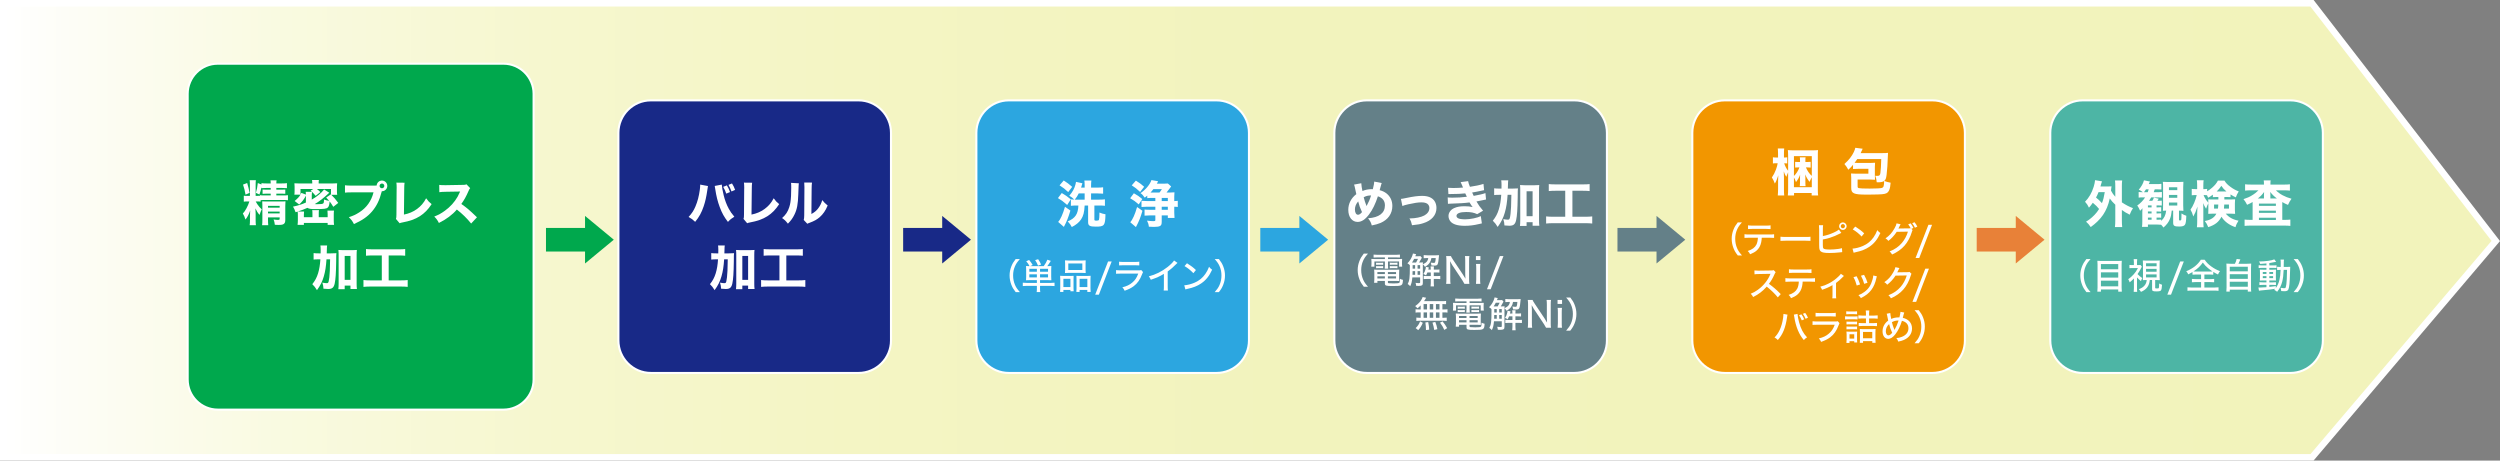 <?xml version="1.0" encoding="utf-8"?>
<!-- Generator: Adobe Illustrator 15.0.0, SVG Export Plug-In . SVG Version: 6.00 Build 0)  -->
<!DOCTYPE svg PUBLIC "-//W3C//DTD SVG 1.1//EN" "http://www.w3.org/Graphics/SVG/1.1/DTD/svg11.dtd">
<svg version="1.1" id="レイヤー_1" xmlns="http://www.w3.org/2000/svg" xmlns:xlink="http://www.w3.org/1999/xlink" x="0px"
	 y="0px" width="1188.826px" height="219.041px" viewBox="0 0 1188.826 219.041" enable-background="new 0 0 1188.826 219.041"
	 xml:space="preserve">
<rect x="0" y="0" width="1188.826" height="219.041" fill="#808080" stroke="none"/>
<linearGradient id="SVGID_1_" gradientUnits="userSpaceOnUse" x1="1.559" y1="109.52" x2="1186.821" y2="109.52">
	<stop  offset="0" style="stop-color:#FFFFFF"/>
	<stop  offset="0.028" style="stop-color:#FDFDF6"/>
	<stop  offset="0.113" style="stop-color:#F9FAE0"/>
	<stop  offset="0.214" style="stop-color:#F6F7CF"/>
	<stop  offset="0.339" style="stop-color:#F4F5C4"/>
	<stop  offset="0.514" style="stop-color:#F2F3BD"/>
	<stop  offset="1" style="stop-color:#F2F3BB"/>
	<stop  offset="1" style="stop-color:#000000"/>
</linearGradient>
<polygon fill="url(#SVGID_1_)" stroke="#FFFFFF" stroke-width="3.117" stroke-miterlimit="10" points="1099.428,217.482 
	1.559,217.482 1.559,1.558 1099.428,1.558 1186.821,114.589 "/>
<g>
	<path fill="#00A84D" d="M253.745,180.482c0,7.868-6.437,14.307-14.305,14.307H103.547c-7.868,0-14.305-6.438-14.305-14.307V44.591
		c0-7.868,6.437-14.306,14.305-14.306H239.44c7.868,0,14.305,6.438,14.305,14.306V180.482z"/>
	<path fill="none" stroke="#FFFFFF" stroke-width="0.994" stroke-miterlimit="10" d="M253.745,180.482
		c0,7.868-6.437,14.307-14.305,14.307H103.547c-7.868,0-14.305-6.438-14.305-14.307V44.591c0-7.868,6.437-14.306,14.305-14.306
		H239.44c7.868,0,14.305,6.438,14.305,14.306V180.482z"/>
</g>
<g>
	<path fill="#182987" d="M423.701,161.903c0,8.497-6.952,15.45-15.45,15.45h-98.735c-8.498,0-15.45-6.953-15.45-15.45V63.169
		c0-8.497,6.952-15.45,15.45-15.45h98.735c8.498,0,15.45,6.953,15.45,15.45V161.903z"/>
	<path fill="none" stroke="#FFFFFF" stroke-width="0.994" stroke-miterlimit="10" d="M423.701,161.903
		c0,8.497-6.952,15.45-15.45,15.45h-98.735c-8.498,0-15.45-6.953-15.45-15.45V63.169c0-8.497,6.952-15.45,15.45-15.45h98.735
		c8.498,0,15.45,6.953,15.45,15.45V161.903z"/>
</g>
<g>
	<path fill="#2CA6E0" d="M593.924,161.903c0,8.497-6.952,15.45-15.449,15.45h-98.734c-8.498,0-15.45-6.953-15.45-15.45V63.169
		c0-8.497,6.952-15.45,15.45-15.45h98.734c8.498,0,15.449,6.953,15.449,15.45V161.903z"/>
	<path fill="none" stroke="#FFFFFF" stroke-width="0.994" stroke-miterlimit="10" d="M593.924,161.903
		c0,8.497-6.952,15.45-15.449,15.45h-98.734c-8.498,0-15.45-6.953-15.45-15.45V63.169c0-8.497,6.952-15.45,15.45-15.45h98.734
		c8.498,0,15.449,6.953,15.449,15.45V161.903z"/>
</g>
<g>
	<path fill="#648088" d="M764.149,161.903c0,8.497-6.952,15.45-15.45,15.45h-98.734c-8.497,0-15.449-6.953-15.449-15.45V63.169
		c0-8.497,6.952-15.45,15.449-15.45h98.734c8.498,0,15.45,6.953,15.45,15.45V161.903z"/>
	<path fill="none" stroke="#FFFFFF" stroke-width="0.994" stroke-miterlimit="10" d="M764.149,161.903
		c0,8.497-6.952,15.45-15.45,15.45h-98.734c-8.497,0-15.449-6.953-15.449-15.45V63.169c0-8.497,6.952-15.45,15.449-15.45h98.734
		c8.498,0,15.45,6.953,15.45,15.45V161.903z"/>
</g>
<g>
	<path fill="#F29600" d="M934.374,161.903c0,8.497-6.952,15.45-15.45,15.45h-98.734c-8.497,0-15.449-6.953-15.449-15.45V63.169
		c0-8.497,6.952-15.45,15.449-15.45h98.734c8.498,0,15.45,6.953,15.45,15.45V161.903z"/>
	<path fill="none" stroke="#FFFFFF" stroke-width="0.994" stroke-miterlimit="10" d="M934.374,161.903
		c0,8.497-6.952,15.45-15.45,15.45h-98.734c-8.497,0-15.449-6.953-15.449-15.45V63.169c0-8.497,6.952-15.45,15.449-15.45h98.734
		c8.498,0,15.45,6.953,15.45,15.45V161.903z"/>
</g>
<g>
	<path fill="#4DB5A5" d="M1104.6,161.903c0,8.497-6.953,15.45-15.45,15.45h-98.734c-8.497,0-15.45-6.953-15.45-15.45V63.169
		c0-8.497,6.953-15.45,15.45-15.45h98.734c8.497,0,15.45,6.953,15.45,15.45V161.903z"/>
	<path fill="none" stroke="#FFFFFF" stroke-width="0.994" stroke-miterlimit="10" d="M1104.6,161.903
		c0,8.497-6.953,15.45-15.45,15.45h-98.734c-8.497,0-15.45-6.953-15.45-15.45V63.169c0-8.497,6.953-15.45,15.45-15.45h98.734
		c8.497,0,15.45,6.953,15.45,15.45V161.903z"/>
</g>
<g>
	<polygon fill="#00A84D" points="291.883,113.986 278.204,125.297 278.204,119.599 259.631,119.599 259.631,108.374 
		278.204,108.374 278.204,102.674 	"/>
	<polygon fill="#182987" points="461.724,113.986 448.045,125.297 448.045,119.599 429.472,119.599 429.472,108.374 
		448.045,108.374 448.045,102.674 	"/>
	<polygon fill="#2CA6E0" points="631.563,113.986 617.885,125.297 617.885,119.599 599.312,119.599 599.312,108.374 
		617.885,108.374 617.885,102.674 	"/>
	<polygon fill="#648088" points="801.402,113.986 787.725,125.297 787.725,119.599 769.153,119.599 769.153,108.374 
		787.725,108.374 787.725,102.674 	"/>
	<polygon fill="#E88138" points="972.238,113.986 958.559,125.297 958.559,119.599 939.987,119.599 939.987,108.374 
		958.559,108.374 958.559,102.674 	"/>
	<g>
		<g>
			<path fill="#FFFFFF" d="M850.305,81.896c-0.406,0.979-0.645,1.599-0.859,2.195c-0.645-1.05-0.716-1.193-1.217-2.601
				c0.047,0.835,0.095,1.885,0.095,2.816v5.632c0,1.122,0.024,2.195,0.12,3.007h-3.055c0.071-0.835,0.143-1.957,0.143-3.007v-3.842
				c0.023-1.36,0.072-2.267,0.096-2.745c-0.478,1.646-1.098,3.103-1.646,3.938c-0.502-1.336-0.812-1.98-1.408-2.887
				c0.812-1.169,1.384-2.291,1.957-3.794c0.405-1.169,0.691-2.148,0.811-2.983h-0.715c-0.717,0-1.122,0.024-1.552,0.119v-2.959
				c0.382,0.096,0.812,0.119,1.552,0.119h0.883V73.09c0-1.05-0.048-1.814-0.119-2.482h3.055c-0.096,0.764-0.12,1.456-0.12,2.482
				v1.813h0.191c0.597,0,0.907-0.023,1.36-0.119v2.936c-0.43-0.072-0.812-0.096-1.312-0.096h-0.119
				c0.286,1.169,1.025,2.578,1.861,3.58V74.14c0-1.122-0.048-1.885-0.119-2.768c0.954,0.095,1.693,0.119,3.055,0.119h8.09
				c1.789,0,2.387-0.024,3.197-0.119c-0.096,0.835-0.096,1.551-0.096,3.103v15.464c0,1.551,0.024,2.314,0.144,3.007h-3.078v-1.169
				h-8.377v1.169h-2.959c0.096-0.883,0.144-1.742,0.144-3.007V81.896z M861.568,74.259h-8.496v9.426
				c1.074-1.002,2.029-2.482,2.602-4.081h-0.453c-0.668,0-1.026,0.024-1.575,0.071v-2.697c0.453,0.048,0.883,0.072,1.671,0.072
				h0.644v-0.668c0-0.764-0.023-1.169-0.095-1.551h2.744c-0.096,0.382-0.096,0.692-0.096,1.551v0.668h0.812
				c0.835,0,1.241-0.024,1.694-0.095V79.7c-0.525-0.071-0.931-0.095-1.599-0.095h-0.645c0.668,1.623,1.622,3.031,2.792,4.033V74.259
				z M861.568,84.306c-0.453,0.788-0.812,1.527-1.05,2.172c-0.931-1.146-1.479-2.052-2.076-3.556
				c0.048,0.358,0.048,0.358,0.071,1.456v2.076c0,1.074,0.023,1.527,0.096,2.052h-2.769c0.071-0.501,0.119-1.074,0.119-2.052v-2.005
				c0-0.501,0-0.931,0.048-1.384c-0.477,1.312-1.05,2.362-1.957,3.532c-0.311-0.883-0.62-1.623-0.979-2.219v4.63h8.496V84.306z"/>
			<path fill="#FFFFFF" d="M895.281,72.803c1.169,0,1.837-0.024,2.529-0.119c-0.048,0.501-0.072,1.026-0.096,1.981
				c-0.048,2.458-0.311,6.443-0.572,8.448c-0.239,1.79-0.478,2.387-1.146,2.936c1.002,0.382,1.933,0.621,3.055,0.835
				c-0.215,3.007-0.812,4.462-2.053,5.035c-0.931,0.43-2.291,0.549-6.468,0.597c-0.334,0-2.744,0.024-3.078,0.024
				c-5.895,0-7.136-0.549-7.136-3.15v-4.869c0-0.835-0.023-1.336-0.095-2.028c0.62,0.071,1.217,0.095,2.242,0.095h6.015v-2.315
				h-4.653c-1.266,0-1.934,0.024-2.649,0.096v-2.005c-0.764,0.907-1.193,1.384-2.243,2.363c-0.525-1.026-1.122-1.909-1.861-2.745
				c2.053-1.813,3.556-3.699,4.486-5.704c0.382-0.812,0.572-1.384,0.692-2.004l3.508,0.453c-0.311,0.645-0.311,0.645-0.524,1.122
				c-0.144,0.311-0.239,0.525-0.43,0.955H895.281z M883.349,88.649c0,0.501,0.144,0.692,0.597,0.812
				c0.668,0.143,2.124,0.215,5.107,0.215c3.221,0,5.369-0.119,5.918-0.334c0.74-0.287,0.931-0.883,1.002-3.27
				c-0.691,0.43-1.527,0.621-2.888,0.621c-0.143,0-0.31,0-0.644-0.024c-0.096-1.193-0.239-1.861-0.692-3.103
				c0.405,0.048,0.62,0.072,0.883,0.072c1.098,0,1.384-0.263,1.552-1.36c0.19-1.36,0.357-3.938,0.405-6.634h-11.407
				c-0.382,0.572-0.717,1.05-1.266,1.79c0.932,0.048,1.17,0.048,1.91,0.048h5.561c0.979,0,1.527-0.024,2.267-0.096
				c-0.071,0.668-0.096,1.146-0.096,2.029v4.057c0,0.979,0.024,1.527,0.071,2.005c-0.62-0.072-1.192-0.096-2.291-0.096h-5.989
				V88.649z"/>
		</g>
	</g>
	<g>
		<g>
			<path fill="#FFFFFF" d="M504.9,91.786c1.742,1.002,2.744,1.718,4.296,3.007l-1.719,2.673c-1.957-1.694-2.601-2.195-4.391-3.27
				L504.9,91.786z M509.005,100.139c-1.026,3.389-1.718,5.179-3.103,7.756l-2.72-2.363c1.122-1.193,2.219-3.651,3.246-7.207
				L509.005,100.139z M505.831,85.82c1.479,0.931,2.602,1.766,4.033,3.031l-1.909,2.506c-1.599-1.527-2.172-1.98-4.104-3.222
				L505.831,85.82z M521.892,89.209c1.169,0,1.933-0.048,2.673-0.144v3.031c-0.835-0.072-1.647-0.12-2.697-0.12h-3.031v2.959h3.914
				c1.217,0,1.981-0.048,2.673-0.144v3.079c-0.644-0.095-1.408-0.143-2.625-0.143h-2.387v6.658c0,0.43,0.191,0.549,0.955,0.549
				c0.74,0,1.074-0.119,1.217-0.406c0.144-0.358,0.239-1.527,0.239-3.46c1.122,0.454,1.67,0.621,2.864,0.835
				c-0.143,5.417-0.501,5.871-4.653,5.871c-2.816,0-3.604-0.453-3.604-2.1v-7.947h-1.646c-0.167,3.246-0.621,4.988-1.718,6.634
				c-0.955,1.408-2.41,2.602-4.391,3.604c-0.501-1.002-0.979-1.646-1.933-2.673c3.604-1.551,4.893-3.46,5.06-7.565h-0.859
				c-1.026,0-1.909,0.048-2.697,0.143v-3.055c0.43,0.048,0.812,0.072,1.599,0.096c-0.716-0.764-1.289-1.193-2.363-1.838
				c1.575-1.837,2.411-3.341,2.936-5.346c0.119-0.453,0.214-0.811,0.262-1.241l3.031,0.668c-0.12,0.358-0.12,0.358-0.287,0.955
				c-0.12,0.382-0.191,0.597-0.334,1.098h1.694v-0.907c0-1.217-0.048-1.837-0.143-2.458h3.341c-0.096,0.74-0.143,1.36-0.143,2.435
				v0.931H521.892z M512.967,91.977c-0.621,1.241-0.979,1.814-1.886,2.959c0.263,0,0.334,0,0.597,0h4.105v-2.959H512.967z"/>
			<path fill="#FFFFFF" d="M539.186,91.905c1.718,0.955,2.434,1.432,4.009,2.745l-1.694,2.554c-1.575-1.384-2.363-1.957-4.081-2.936
				L539.186,91.905z M543.267,100.234c-1.002,3.413-1.575,4.845-3.103,7.756l-2.697-2.315c1.122-1.217,2.291-3.818,3.246-7.231
				L543.267,100.234z M540.14,85.892c1.742,1.074,2.363,1.551,3.938,2.912l-1.909,2.482c-1.527-1.456-2.41-2.148-3.985-3.15
				L540.14,85.892z M545.558,93.027c-0.501,0.429-0.645,0.549-1.193,0.955c-0.74-1.026-1.217-1.575-2.028-2.148
				c2.41-1.575,4.558-4.152,5.202-6.205l3.174,0.549c-0.143,0.311-0.143,0.311-0.405,0.812c-0.048,0.096-0.12,0.191-0.191,0.358
				h3.317c0.955,0,1.384-0.024,1.909-0.095l1.575,1.408c-0.167,0.19-0.334,0.405-0.764,1.026c-0.453,0.645-0.955,1.289-1.432,1.861
				h1.766c0.859,0,1.456-0.024,2.005-0.095c-0.072,0.525-0.096,1.05-0.096,1.98v2.172c0.788,0,1.169-0.024,1.671-0.119v2.935
				c-0.573-0.095-0.812-0.095-1.671-0.119v2.792c0,0.931,0.048,1.742,0.119,2.53h-3.174v-1.193h-2.911v3.007
				c0,1.169-0.191,1.67-0.764,2.004c-0.525,0.311-1.456,0.454-2.912,0.454c-0.692,0-1.623-0.024-2.434-0.096
				c-0.144-1.217-0.311-1.742-0.883-2.888c1.265,0.167,2.124,0.239,2.84,0.239c0.955,0,1.122-0.071,1.122-0.525v-2.196h-2.673
				c-0.954,0-1.718,0.048-2.458,0.12v-2.912c0.716,0.096,1.408,0.119,2.482,0.119h2.649v-1.456h-3.985
				c-0.907,0-1.79,0.048-2.601,0.119v-2.935c0.692,0.071,1.599,0.119,2.553,0.119h4.033v-1.479h-1.957
				c-1.002,0-1.408,0.024-1.885,0.095V93.027z M547.49,91.547h3.89c0.477-0.596,0.692-0.907,1.122-1.599h-4.057
				c-0.573,0.764-0.859,1.098-1.337,1.599H547.49z M555.342,94.125h-2.911v1.479h2.911V94.125z M552.431,98.301v1.456h2.911v-1.456
				H552.431z"/>
		</g>
	</g>
	<g>
		<g>
			<path fill="#FFFFFF" d="M336.66,88.468c-0.092,0.366-0.092,0.366-0.297,1.877c-0.481,3.318-0.984,5.539-1.74,7.759
				c-1.007,2.976-2.128,5.036-4.051,7.393c-1.19-1.145-1.648-1.488-3.136-2.312c1.579-1.739,2.426-2.998,3.272-5.012
				c0.984-2.266,1.671-4.944,2.061-7.828c0.137-0.984,0.183-1.694,0.183-2.289c0-0.046,0-0.16,0-0.274L336.66,88.468z
				 M343.229,87.781c0.092,1.304,0.389,2.975,0.916,5.127c0.526,2.197,1.396,4.509,2.403,6.34c0.732,1.351,1.396,2.334,2.655,3.799
				c-1.419,0.87-1.9,1.259-3.044,2.472c-1.762-2.266-2.861-4.211-3.914-7.073c-0.961-2.518-1.671-5.447-2.083-8.286
				c-0.114-0.893-0.206-1.373-0.298-1.739L343.229,87.781z M345.655,88.147c0.641,1.076,1.03,1.899,1.488,3.181l-1.786,0.755
				c-0.412-1.259-0.801-2.105-1.465-3.227L345.655,88.147z M348.082,87.231c0.641,1.007,1.099,1.923,1.488,3.067l-1.717,0.755
				c-0.412-1.145-0.847-2.083-1.442-3.136L348.082,87.231z"/>
			<path fill="#FFFFFF" d="M357.66,86.888c-0.114,0.87-0.16,1.58-0.16,2.838l-0.137,12.314c2.449-0.504,4.326-1.305,6.111-2.586
				c1.945-1.396,3.319-2.999,4.44-5.173c1.007,1.396,1.374,1.785,2.609,2.792c-3.25,5.012-7.187,7.484-13.847,8.697
				c-0.709,0.137-0.961,0.206-1.374,0.389l-1.739-2.06c0.183-0.526,0.229-0.87,0.229-2.105l0.092-12.245
				c0.023-0.115,0.023-0.206,0.023-0.321c0-1.099-0.046-1.968-0.137-2.586L357.66,86.888z"/>
			<path fill="#FFFFFF" d="M379.869,87.163c-0.092,0.687-0.092,0.687-0.252,5.195c-0.16,4.761-0.595,7.142-1.808,9.636
				c-0.801,1.671-1.648,2.861-3.136,4.372c-1.099-1.396-1.534-1.808-2.769-2.678c1.762-1.557,2.746-3.021,3.433-5.242
				c0.481-1.51,0.687-2.838,0.824-5.264c0.046-1.122,0.092-2.678,0.092-3.914c0-1.282-0.023-1.716-0.092-2.312L379.869,87.163z
				 M386.141,86.82c-0.138,0.938-0.16,1.213-0.184,2.77l-0.114,12.176c1.419-0.778,2.266-1.465,3.136-2.563
				c0.938-1.19,1.557-2.426,2.037-4.051c0.938,1.19,1.305,1.557,2.563,2.563c-0.961,2.38-2.174,4.143-3.799,5.562
				c-1.328,1.145-2.495,1.808-4.83,2.678c-0.572,0.206-0.755,0.275-1.053,0.458l-1.694-1.808c0.16-0.641,0.206-1.099,0.229-2.197
				l0.092-12.863c0-0.229,0-0.435,0-0.641c0-1.007-0.023-1.533-0.092-2.105L386.141,86.82z"/>
			<path fill="#FFFFFF" d="M346.433,120.487c1.19,0,1.899-0.023,2.632-0.091c-0.091,0.824-0.091,0.824-0.114,4.097
				c-0.069,5.196-0.274,8.423-0.709,10.369c-0.435,1.922-1.213,2.563-3.113,2.563c-0.549,0-1.305-0.046-2.22-0.138
				c-0.069-1.236-0.16-1.716-0.526-2.884c0.87,0.16,1.579,0.252,2.083,0.252c0.55,0,0.732-0.16,0.916-0.824
				c0.229-0.801,0.435-2.701,0.549-5.035c0.092-2.014,0.092-2.106,0.138-5.47h-1.717c-0.229,3.387-0.572,5.676-1.259,8.057
				c-0.687,2.426-1.625,4.326-3.273,6.592c-0.732-1.213-1.328-1.992-2.22-2.838c1.305-1.625,2.128-3.159,2.747-5.173
				c0.595-1.968,0.916-3.937,1.099-6.637h-0.984c-0.984,0-1.579,0.023-2.243,0.114v-3.09c0.618,0.091,1.327,0.137,2.518,0.137h0.824
				c0.023-0.618,0.023-0.618,0.023-1.694c0-0.916-0.046-1.488-0.137-2.083h3.205c-0.092,0.549-0.092,0.549-0.184,3.776H346.433z
				 M353.001,137.516h-3.021c0.092-0.687,0.137-1.579,0.137-2.655v-13.596c0-1.053-0.022-1.671-0.114-2.403
				c0.687,0.069,1.19,0.092,2.105,0.092h4.555c0.984,0,1.51-0.023,2.128-0.092c-0.092,0.755-0.114,1.351-0.114,2.403v13.481
				c0,1.213,0.022,1.923,0.137,2.678h-3.067V135.8h-2.747V137.516z M353.001,133.076h2.747V121.7h-2.747V133.076z"/>
			<path fill="#FFFFFF" d="M366.252,121.472c-1.351,0-2.175,0.046-3.113,0.137v-3.182c0.824,0.092,1.694,0.138,3.159,0.138h12.36
				c1.419,0,2.151-0.023,3.112-0.138v3.182c-0.984-0.091-1.762-0.137-3.09-0.137h-4.761v11.856h5.745
				c1.419,0,2.289-0.046,3.296-0.16v3.25c-0.893-0.114-2.037-0.16-3.319-0.16h-14.419c-1.236,0-2.243,0.046-3.296,0.16v-3.25
				c1.03,0.114,1.854,0.16,3.342,0.16h5.379v-11.856H366.252z"/>
		</g>
	</g>
	<g>
		<g>
			<path fill="#FFFFFF" d="M647.334,87.133c0.048,1.002,0.263,2.458,0.549,3.699c1.289-0.573,2.84-0.883,4.367-0.883
				c0.12,0,0.335,0,0.573,0.024c0.501-2.029,0.62-2.769,0.668-3.627l3.556,0.692c-0.119,0.31-0.19,0.477-0.238,0.692
				c-0.286,1.122-0.62,2.339-0.74,2.697c1.433,0.406,2.268,0.812,3.223,1.527c1.837,1.456,2.815,3.508,2.815,5.99
				c0,3.651-2.076,6.586-5.68,8.09c-1.241,0.501-2.291,0.811-4.104,1.169c-0.406-1.456-0.668-1.98-1.766-3.413
				c5.25-0.358,8.018-2.482,8.018-6.133c0-2.147-1.098-3.556-3.341-4.319c-1.121,3.484-2.554,6.467-4.2,8.615
				c-1.838,2.434-3.58,3.58-5.417,3.58c-2.673,0-4.463-2.315-4.463-5.751c0-2.935,1.337-5.537,3.818-7.47
				c-0.095-0.31-0.358-1.527-0.812-3.699c-0.071-0.287-0.119-0.454-0.262-0.835L647.334,87.133z M644.304,99.566
				c0,1.551,0.573,2.554,1.479,2.554c0.597,0,1.217-0.43,1.885-1.265c-0.93-2.005-1.264-2.959-1.813-5.083
				C644.853,96.894,644.304,98.254,644.304,99.566z M649.84,97.992c1.146-2.148,1.527-3.055,2.148-5.06
				c-1.456,0.024-2.339,0.239-3.508,0.859C648.957,95.605,649.101,96.059,649.84,97.992z"/>
			<path fill="#FFFFFF" d="M666.185,94.579c0.764-0.072,0.764-0.072,2.601-0.454c3.317-0.692,5.489-0.979,7.446-0.979
				c2.864,0,4.82,0.812,5.942,2.482c0.597,0.931,0.906,2.005,0.906,3.293c0,3.365-2.314,6.014-6.324,7.231
				c-1.574,0.501-2.076,0.573-5.297,0.955c-0.287-1.36-0.479-1.909-1.218-3.246c0.167,0,0.286,0,0.358,0
				c2.434,0,5.25-0.597,6.682-1.384c1.646-0.931,2.435-2.1,2.435-3.627c0-1.05-0.62-1.933-1.599-2.291
				c-0.645-0.239-1.241-0.334-2.172-0.334c-1.575,0-3.484,0.286-6.205,0.907c-1.527,0.334-2.028,0.501-2.863,0.835L666.185,94.579z"
				/>
			<path fill="#FFFFFF" d="M688.59,89.305c0.74,0.072,1.552,0.096,2.555,0.096c1.384,0,3.604-0.096,4.558-0.215
				c-0.071-0.191-0.071-0.191-0.311-0.764c-0.048-0.072-0.144-0.311-0.31-0.716c-0.239-0.597-0.311-0.764-0.502-1.098l3.557-0.477
				c0.095,0.644,0.286,1.265,0.858,2.697c2.387-0.334,4.821-0.835,6.444-1.384l0.286,2.983c-2.816,0.597-4.917,1.026-5.681,1.122
				c0.335,0.764,0.358,0.812,0.74,1.599c2.888-0.525,4.296-0.859,5.584-1.336l0.287,3.055c-0.311,0.048-1.266,0.239-2.888,0.597
				c-1.098,0.215-1.193,0.239-1.671,0.334c1.193,2.005,1.504,2.434,3.15,4.391l-2.792,1.647c-1.552-0.74-3.055-1.026-5.251-1.026
				c-2.982,0-4.605,0.668-4.605,1.861c0,0.692,0.549,1.146,1.623,1.408c0.572,0.119,1.646,0.215,2.458,0.215
				c2.506,0,5.87-0.692,7.493-1.527l0.502,3.46c-0.645,0.12-0.692,0.12-1.623,0.358c-2.124,0.525-4.32,0.787-6.516,0.787
				c-3.365,0-5.703-0.716-6.825-2.124c-0.573-0.692-0.907-1.623-0.907-2.554c0-1.575,1.074-3.055,2.745-3.771
				c1.336-0.597,2.84-0.859,4.868-0.859c1.479,0,2.697,0.12,3.866,0.382c-0.144-0.167-0.19-0.215-0.478-0.621
				c-0.286-0.405-0.311-0.453-0.691-1.074c-0.168-0.286-0.168-0.286-0.311-0.501c-2.195,0.31-4.534,0.453-9.212,0.597
				c-0.43,0.024-0.62,0.024-1.05,0.071l-0.119-3.055c0.668,0.096,1.05,0.12,2.291,0.12c2.506,0,4.486-0.12,6.824-0.43
				c-0.143-0.263-0.214-0.406-0.381-0.764c-0.215-0.478-0.263-0.549-0.383-0.835c-2.457,0.239-3.245,0.263-7.063,0.311
				c-0.358,0-0.549,0-0.954,0.024L688.59,89.305z"/>
			<path fill="#FFFFFF" d="M719.084,89.687c1.24,0,1.98-0.024,2.744-0.095c-0.096,0.859-0.096,0.859-0.119,4.271
				c-0.072,5.417-0.287,8.782-0.74,10.811c-0.453,2.004-1.265,2.673-3.246,2.673c-0.572,0-1.359-0.048-2.314-0.144
				c-0.071-1.289-0.167-1.79-0.549-3.007c0.907,0.167,1.646,0.263,2.172,0.263c0.572,0,0.764-0.167,0.955-0.859
				c0.238-0.835,0.453-2.816,0.572-5.25c0.096-2.1,0.096-2.196,0.143-5.704h-1.789c-0.238,3.532-0.597,5.918-1.312,8.4
				c-0.717,2.529-1.695,4.51-3.413,6.873c-0.764-1.265-1.384-2.077-2.314-2.959c1.36-1.694,2.22-3.293,2.863-5.394
				c0.62-2.052,0.955-4.104,1.146-6.92h-1.025c-1.027,0-1.647,0.024-2.34,0.119v-3.222c0.645,0.095,1.385,0.143,2.625,0.143H714
				c0.024-0.645,0.024-0.645,0.024-1.766c0-0.955-0.048-1.551-0.144-2.171h3.342c-0.096,0.573-0.096,0.573-0.191,3.938H719.084z
				 M725.933,107.442h-3.149c0.095-0.716,0.143-1.646,0.143-2.768V90.498c0-1.098-0.023-1.742-0.119-2.506
				c0.716,0.072,1.24,0.096,2.195,0.096h4.749c1.026,0,1.575-0.024,2.22-0.096c-0.096,0.788-0.119,1.408-0.119,2.506v14.056
				c0,1.265,0.023,2.005,0.143,2.792h-3.197v-1.694h-2.864V107.442z M725.933,102.812h2.864V90.951h-2.864V102.812z"/>
			<path fill="#FFFFFF" d="M739.734,90.713c-1.407,0-2.267,0.048-3.245,0.143v-3.317c0.859,0.096,1.767,0.144,3.294,0.144h12.887
				c1.479,0,2.243-0.024,3.245-0.144v3.317c-1.026-0.095-1.837-0.143-3.222-0.143h-4.964v12.362h5.99
				c1.479,0,2.387-0.048,3.437-0.167v3.389c-0.931-0.119-2.124-0.167-3.461-0.167h-15.034c-1.289,0-2.339,0.048-3.437,0.167v-3.389
				c1.074,0.119,1.933,0.167,3.484,0.167h5.607V90.713H739.734z"/>
		</g>
	</g>
	<g>
		<g>
			<path fill="#FFFFFF" d="M1005.89,97.347c-1.122-1.05-1.909-1.933-2.626-2.959c-0.668,3.102-1.718,5.632-3.221,7.827
				c-1.433,2.077-3.484,4.105-5.848,5.751c-0.739-1.098-1.359-1.837-2.219-2.553c1.455-0.859,2.744-1.909,4.033-3.222
				c0.835-0.883,1.527-1.742,2.172-2.816c-0.859-1.074-1.433-1.646-2.983-2.959c-0.764,1.098-1.074,1.479-1.838,2.339
				c-0.573-1.241-0.931-1.766-1.861-2.816c1.909-1.957,3.198-4.2,4.104-7.088c0.334-1.05,0.621-2.386,0.668-3.174l3.294,0.549
				c-0.12,0.334-0.215,0.621-0.405,1.265c-0.049,0.191-0.168,0.596-0.335,1.193h3.294c0.906,0,1.336-0.023,1.98-0.071
				c-0.096,0.453-0.119,0.716-0.191,1.408c-0.023,0.287-0.023,0.287-0.071,0.621c0.645,1.217,1.146,1.933,2.053,2.936v-4.893
				c0-1.336-0.024-1.957-0.144-2.864h3.413c-0.12,0.931-0.144,1.48-0.144,2.864v7.542c1.766,1.193,3.627,2.171,5.298,2.745
				c-0.644,0.954-1.098,1.909-1.575,3.126c-1.885-0.979-2.314-1.241-3.723-2.243v4.845c0,1.503,0.048,2.219,0.167,3.293h-3.46
				c0.119-1.074,0.167-1.933,0.167-3.293V97.347z M997.918,91.38c-0.405,1.002-0.691,1.647-1.192,2.554
				c1.026,0.812,2.052,1.79,2.815,2.673c0.645-1.623,0.955-2.912,1.337-5.227H997.918z"/>
			<path fill="#FFFFFF" d="M1032.715,100.163c-0.168,1.838-0.358,2.697-0.812,3.866c-0.669,1.646-1.504,2.768-3.103,4.176
				c-0.549-0.716-0.74-0.955-1.122-1.336c-0.549-0.072-1.098-0.095-2.005-0.095h-4.271v1.098h-2.816
				c0.096-0.716,0.144-1.384,0.144-2.53v-4.248c0-0.406,0-0.429,0.071-2.076c-0.357,0.478-0.739,0.883-1.121,1.217
				c-0.382-0.979-0.764-1.67-1.36-2.506c1.552-1.074,2.769-2.339,3.747-3.866h-1.051c-0.93,0-1.479,0.024-2.028,0.12v-2.673
				c0.55,0.071,0.955,0.095,1.647,0.095h0.357c-0.764-0.597-1.193-0.859-1.957-1.217c1.266-1.432,2.124-2.983,2.482-4.439
				l2.863,0.573c-0.357,0.764-0.357,0.764-0.597,1.217h3.628c1.217,0,1.694-0.023,2.387-0.119v2.697
				c-0.598-0.072-1.193-0.096-2.22-0.096h-0.931c-0.191,0.573-0.263,0.764-0.502,1.384h2.125c0.811,0,1.265-0.024,1.766-0.095v2.649
				c-0.572-0.072-1.074-0.096-1.814-0.096h-3.245c-0.382,0.645-0.549,0.931-1.05,1.623h1.575c0.357-0.597,0.524-0.907,0.764-1.527
				l2.267,0.549c-0.238,0.382-0.311,0.525-0.62,0.979h0.405c0.907,0,1.218-0.024,1.671-0.072v2.315
				c-0.501-0.024-1.026-0.048-1.671-0.048h-0.811v0.931h0.596c0.932,0,1.241-0.023,1.6-0.071v2.1
				c-0.453-0.048-0.979-0.072-1.6-0.072h-0.596v0.931h0.596c0.932,0,1.241-0.024,1.6-0.071v2.124
				c-0.406-0.072-0.692-0.072-1.6-0.072h-0.596v1.002h0.405c1.169,0,1.408,0,1.79-0.072v0.645c1.479-1.384,2.1-2.673,2.387-4.893
				h-0.215c-0.502,0-0.907,0.024-1.361,0.072c0.072-0.716,0.096-1.193,0.096-2.53v-8.877c0-1.217-0.023-1.694-0.119-2.363
				c0.668,0.072,1.289,0.095,2.339,0.095h5.107c1.146,0,1.718-0.023,2.339-0.095c-0.072,0.716-0.096,1.408-0.096,2.649v8.52
				c0,1.265,0.023,1.886,0.096,2.649c-0.692-0.096-1.193-0.12-2.101-0.12v4.32c0,0.262,0.119,0.358,0.478,0.358
				c0.357,0,0.525-0.072,0.597-0.311c0.071-0.238,0.119-1.312,0.119-3.031c0.835,0.549,1.479,0.859,2.291,1.098
				c-0.071,2.411-0.239,3.651-0.62,4.224c-0.383,0.645-1.218,0.907-2.816,0.907c-2.291,0-2.816-0.358-2.816-1.862v-5.704H1032.715z
				 M1021.307,91.404c0.239-0.597,0.311-0.812,0.454-1.384h-1.265c-0.358,0.597-0.549,0.859-0.955,1.384H1021.307z M1023.145,98.611
				v-0.931h-1.742v0.931H1023.145z M1021.402,101.499h1.742v-0.931h-1.742V101.499z M1021.402,104.482h1.742v-1.002h-1.742V104.482z
				 M1031.402,90.426h3.961v-1.384h-3.961V90.426z M1031.402,94.053h3.961v-1.36h-3.961V94.053z M1031.402,97.729h3.961V96.32
				h-3.961V97.729z"/>
			<path fill="#FFFFFF" d="M1057.747,94.865h3.031c0.954,0,1.479-0.024,2.076-0.095c-0.071,0.787-0.096,1.289-0.096,1.933v3.15
				c0,0.764,0.024,1.193,0.096,1.837c-0.692-0.071-1.265-0.095-2.22-0.095h-2.219c1.432,1.742,3.484,2.864,6.061,3.341
				c-0.715,1.098-1.145,1.981-1.432,3.103c-3.007-1.002-5.369-2.792-6.658-4.988c-1.265,2.482-3.03,3.89-6.3,4.964
				c-0.62-1.479-0.835-1.885-1.647-2.912c1.791-0.358,2.674-0.692,3.676-1.384c0.859-0.621,1.385-1.217,1.838-2.124h-1.695
				c-0.93,0-1.503,0.024-2.171,0.095c0.023-0.621,0.048-1.002,0.048-1.551v-3.484c-0.358,0.644-0.788,1.694-1.074,2.601
				c-0.716-1.146-0.931-1.527-1.408-2.673c0.072,0.668,0.096,1.575,0.096,2.816v5.656c0,1.241,0.048,2.195,0.143,3.007h-3.197
				c0.096-0.835,0.143-1.766,0.143-3.007v-4.081c0-0.668,0.049-1.861,0.12-2.745c-0.764,2.339-1.074,3.079-1.981,4.726
				c-0.453-1.527-0.691-2.124-1.336-3.27c1.241-1.694,2.458-4.558,2.959-6.921h-0.787c-0.717,0-1.17,0.024-1.575,0.119v-3.078
				c0.453,0.095,0.812,0.119,1.575,0.119h1.002V88.23c0-1.169-0.048-1.838-0.143-2.506h3.221c-0.095,0.668-0.143,1.36-0.143,2.482
				v1.718h0.62c0.525,0,0.812-0.024,1.193-0.096v1.146c0.764-0.453,1.623-1.074,2.339-1.694c1.312-1.146,2.1-2.076,2.792-3.413
				h3.103c0.645,1.122,1.456,1.981,2.912,3.031c1.288,0.955,2.481,1.599,3.89,2.124c-0.645,0.979-1.026,1.79-1.384,2.84
				c-1.003-0.453-1.385-0.692-2.53-1.408v1.289c-0.478-0.048-0.883-0.072-1.837-0.072h-1.099V94.865z M1054.096,93.671
				c-0.906,0-1.288,0.024-1.813,0.072v-1.169c-0.931,0.692-1.384,1.002-2.243,1.456c-0.238-0.573-0.334-0.787-0.549-1.193
				c-0.311-0.048-0.692-0.072-1.074-0.072h-0.549c0.525,1.336,1.074,2.219,2.268,3.651c0-0.621-0.024-1.074-0.072-1.599
				c0.573,0.048,0.812,0.048,2.029,0.048h2.815v-1.193H1054.096z M1052.855,97.251v1.957h1.837c0.096-0.668,0.144-1.074,0.167-1.957
				H1052.855z M1058.726,91.046c-1.122-0.955-1.646-1.551-2.41-2.673c-0.739,1.098-1.265,1.742-2.195,2.673H1058.726z
				 M1057.699,97.251c-0.023,0.835-0.071,1.241-0.143,1.957h2.387v-1.957H1057.699z"/>
			<path fill="#FFFFFF" d="M1076.58,87.586c0-0.835-0.023-1.265-0.119-1.813h3.316c-0.095,0.501-0.119,0.979-0.119,1.813v0.191
				h6.443c1.17,0,2.053-0.048,2.816-0.143v3.007c-0.835-0.095-1.742-0.143-2.816-0.143h-3.842c1.742,1.79,4.344,3.174,7.422,4.009
				c-0.764,1.074-1.121,1.67-1.67,2.936c-1.266-0.549-1.767-0.788-2.721-1.36c0,0.167,0,0.405,0,0.716v7.756h1.121
				c1.193,0,1.98-0.048,2.721-0.143v3.007c-0.716-0.095-1.694-0.143-2.983-0.143h-15.798c-1.241,0-2.172,0.048-2.983,0.143v-3.007
				c0.764,0.095,1.623,0.143,2.769,0.143h1.05v-7.947c0-0.358,0-0.358,0-0.549c-0.835,0.501-1.169,0.668-2.625,1.336
				c-0.573-1.146-0.883-1.623-1.718-2.697c1.885-0.645,2.744-1.002,3.961-1.742c1.193-0.692,2.314-1.599,3.174-2.458h-3.58
				c-1.073,0-1.98,0.048-2.791,0.143v-3.007c0.668,0.095,1.741,0.143,3.055,0.143h5.918V87.586z M1076.58,94.388v-1.933
				c0-0.072,0-0.191,0.023-0.311c0-0.143,0-0.239,0.024-0.31c0-0.334,0-0.334,0.023-0.549c-0.907,1.289-1.575,1.957-2.983,3.103
				H1076.58z M1074.193,97.896h8.066v-1.074h-8.066V97.896z M1074.193,101.237h8.066v-1.05h-8.066V101.237z M1074.193,104.602h8.066
				v-1.074h-8.066V104.602z M1082.737,94.388c-1.408-1.074-2.22-1.886-3.175-3.103c0.024,0.167,0.024,0.167,0.024,0.525
				c0,0.048,0.024,0.167,0.024,0.334c0.023,0.12,0.023,0.239,0.023,0.311v1.933H1082.737z"/>
		</g>
	</g>
</g>
<g>
	<path fill="#FFFFFF" d="M123.92,95.906c-0.549-0.091-0.893-0.114-1.739-0.114h-0.596c0.206,0.435,0.366,0.709,0.756,1.282
		c0.824,1.19,1.236,1.648,2.128,2.472c-0.549,1.122-0.687,1.511-1.03,2.655c-0.961-1.099-1.305-1.671-1.991-3.136
		c0.068,0.664,0.114,1.762,0.114,2.403v3.204c0,1.122,0.046,1.786,0.137,2.426h-2.976c0.092-0.641,0.137-1.351,0.137-2.426v-2.151
		c0-0.503,0.023-1.328,0.115-2.449c-0.618,1.831-1.328,3.205-2.243,4.326c-0.343-1.122-0.778-2.129-1.259-2.861
		c1.099-1.076,2.449-3.57,3.113-5.745h-0.87c-0.916,0-1.259,0.023-1.786,0.114v-2.838c0.435,0.068,0.687,0.068,1.74,0.068h1.167
		v-5.241c0-0.984-0.046-1.671-0.115-2.197h2.953c-0.092,0.48-0.114,1.145-0.114,2.174v5.264h0.618c0.595,0,0.641,0,1.441-0.046
		v-0.274c0.458,0.092,1.053,0.114,2.289,0.114h2.815v-0.847h-2.037c-0.893,0-1.167,0.023-1.831,0.092v-2.037
		c0.595,0.045,0.984,0.068,1.854,0.068h2.015v-0.824h-2.197c-1.122,0-1.603,0.023-2.197,0.091v-0.549
		c-0.252,1.328-0.481,2.197-0.961,3.571l-1.694-0.778c0.458-1.488,0.709-2.701,0.916-4.669l1.74,0.687v-0.641
		c0.687,0.092,1.327,0.137,2.403,0.137h1.991c0-0.641-0.023-0.961-0.115-1.465h2.907c-0.091,0.527-0.114,0.778-0.114,1.465h2.655
		c1.053,0,1.671-0.045,2.38-0.137v2.38c-0.687-0.068-1.236-0.091-2.243-0.091h-2.792v0.824h2.472c0.916,0,1.259-0.023,1.786-0.068
		v2.014c-0.595-0.046-0.916-0.069-1.854-0.069h-2.403v0.847h3.25c1.122,0,1.625-0.022,2.266-0.114v2.403
		c-0.664-0.092-1.19-0.114-2.266-0.114h-8.743c-0.938,0-1.533,0.022-1.991,0.091V95.906z M117.534,87.026
		c0.503,1.648,0.847,3.067,1.145,4.692l-1.923,0.847c-0.343-1.991-0.595-2.975-1.19-4.783L117.534,87.026z M127.444,104.421
		c0,1.144,0.046,1.945,0.115,2.678h-2.93c0.115-0.755,0.137-1.305,0.137-2.678v-6.729c0-0.801-0.022-1.282-0.068-1.945
		c0.526,0.046,0.915,0.069,1.693,0.069h7.302c0.984,0,1.556-0.023,2.06-0.092c-0.068,0.572-0.091,1.259-0.091,2.312v6.5
		c0,0.984-0.161,1.488-0.618,1.877c-0.48,0.412-1.144,0.549-2.678,0.549c-0.389,0-0.527,0-1.671-0.069
		c-0.137-1.122-0.229-1.556-0.595-2.541c0.916,0.16,1.396,0.206,2.037,0.206c0.709,0,0.847-0.092,0.847-0.549v-0.618h-5.539V104.421
		z M132.983,98.745v-0.847h-5.539v0.847H132.983z M132.983,101.468v-0.847h-5.539v0.847H132.983z"/>
	<path fill="#FFFFFF" d="M158.49,98.355c-0.709-1.167-1.053-1.694-1.739-2.586c-0.114,1.556-0.366,2.449-0.87,2.907
		c-0.687,0.618-1.694,0.755-5.882,0.755c-2.289,0-2.999-0.115-3.822-0.595c-1.625,0.732-2.815,1.19-4.601,1.763h3.021
		c-0.046,0.343-0.092,0.87-0.092,1.442v1.259h4.074v-1.831c0-0.687-0.023-1.099-0.115-1.557h3.227
		c-0.091,0.435-0.114,0.824-0.114,1.602v1.786h4.234v-1.488c0-0.641-0.023-1.03-0.092-1.648h3.113
		c-0.092,0.549-0.115,1.053-0.115,1.945v2.541c0,0.938,0.046,1.58,0.137,2.289h-3.044V106h-11.307v0.916h-2.999
		c0.092-0.687,0.137-1.374,0.137-2.289v-2.518c0-0.641-0.022-1.007-0.114-1.488l-0.984,0.298c-0.435-1.282-0.687-1.808-1.213-2.655
		c2.586-0.572,3.776-0.938,6.134-1.945v-3.273c-0.755,1.533-1.739,2.861-3.181,4.211l-2.174-1.671
		c1.511-1.282,2.174-1.991,2.77-2.999h-2.907c0.092-0.48,0.115-0.938,0.115-1.854v-2.014c0-0.595-0.023-1.03-0.091-1.556
		c0.847,0.068,1.305,0.091,2.563,0.091h5.928v-0.297c0-0.526-0.023-0.87-0.114-1.373h3.273c-0.091,0.435-0.115,0.824-0.115,1.373
		v0.297h6.249c1.259,0,1.854-0.023,2.54-0.091c-0.068,0.503-0.091,0.893-0.091,1.579v2.129c0,0.778,0.023,1.259,0.115,1.762h-2.815
		c1.351,1.328,1.945,2.014,3.318,3.868L158.49,98.355z M145.467,92.542c-0.022-0.687-0.045-0.916-0.091-1.351h2.93
		c-0.206-0.206-0.297-0.275-0.595-0.526l1.236-0.778h-6.043v2.655c0.138-0.252,0.229-0.412,0.412-0.824L145.467,92.542z
		 M156.591,91.649c-2.701,2.541-4.898,4.257-6.958,5.425c0.412,0,0.847,0.023,1.19,0.023c1.945,0,2.609-0.092,2.93-0.412
		c0.229-0.229,0.32-0.709,0.343-1.808c0.938,0.343,1.603,0.526,2.449,0.641c-0.48-0.595-0.709-0.847-1.442-1.579l2.22-1.511
		l0.068,0.069v-2.609h-6.683c0.709,0.549,0.893,0.732,1.625,1.442l-2.243,1.808c-0.572-0.732-1.076-1.305-1.74-1.922
		c-0.069,0.526-0.091,0.893-0.091,1.602v2.105c2.472-1.419,4.623-3.204,5.859-4.829L156.591,91.649z"/>
	<path fill="#FFFFFF" d="M178.126,88.262c0.275,0,0.549,0,0.984-0.046c0.091-1.328,1.19-2.357,2.518-2.357
		c1.419,0,2.541,1.145,2.541,2.541s-1.121,2.541-2.518,2.541c-0.023,0-0.068,0-0.092,0l-0.091,0.32
		c-0.961,3.846-2.426,6.821-4.532,9.27c-2.106,2.472-4.692,4.257-8.629,6.02c-0.755-1.465-1.122-1.968-2.426-3.273
		c1.991-0.618,3.25-1.213,4.921-2.266c3.525-2.243,5.768-5.378,6.821-9.544h-10.025c-1.877,0-2.609,0.023-3.548,0.138v-3.502
		c0.984,0.137,1.694,0.16,3.593,0.16H178.126z M180.507,88.399c0,0.618,0.504,1.122,1.122,1.122c0.618,0,1.122-0.503,1.122-1.122
		c0-0.618-0.503-1.122-1.122-1.122C181.011,87.277,180.507,87.781,180.507,88.399z"/>
	<path fill="#FFFFFF" d="M192.384,86.888c-0.114,0.87-0.16,1.58-0.16,2.838l-0.137,12.314c2.449-0.504,4.326-1.305,6.111-2.586
		c1.946-1.396,3.319-2.999,4.44-5.173c1.007,1.396,1.374,1.785,2.609,2.792c-3.25,5.012-7.187,7.484-13.848,8.697
		c-0.709,0.137-0.961,0.206-1.373,0.389l-1.739-2.06c0.183-0.526,0.229-0.87,0.229-2.105l0.092-12.245
		c0.023-0.115,0.023-0.206,0.023-0.321c0-1.099-0.046-1.968-0.137-2.586L192.384,86.888z"/>
	<path fill="#FFFFFF" d="M224.043,106.297c-1.945-2.426-4.234-4.669-6.798-6.66c-2.037,2.426-5.058,4.692-8.537,6.386
		c-0.755-1.442-1.076-1.877-2.197-3.044c2.014-0.801,3.364-1.533,5.081-2.792c2.518-1.831,4.532-4.051,5.997-6.615
		c0.297-0.503,0.687-1.328,1.213-2.495l-6.684,0.114c-1.899,0.046-2.334,0.068-3.204,0.206l-0.046-3.479
		c0.732,0.114,1.373,0.137,2.792,0.137c0.091,0,0.274,0,0.435,0l7.805-0.137c1.259,0,1.373-0.023,1.922-0.275l1.762,1.831
		c-0.297,0.32-0.48,0.618-0.755,1.282c-1.099,2.563-2.129,4.417-3.456,6.226c2.952,2.106,3.524,2.609,7.438,6.34L224.043,106.297z"
		/>
	<path fill="#FFFFFF" d="M157.343,120.487c1.19,0,1.9-0.023,2.632-0.091c-0.092,0.824-0.092,0.824-0.115,4.097
		c-0.068,5.196-0.274,8.423-0.709,10.369c-0.435,1.922-1.213,2.563-3.113,2.563c-0.549,0-1.305-0.046-2.22-0.138
		c-0.069-1.236-0.161-1.716-0.527-2.884c0.87,0.16,1.58,0.252,2.083,0.252c0.549,0,0.732-0.16,0.916-0.824
		c0.229-0.801,0.435-2.701,0.549-5.035c0.091-2.014,0.091-2.106,0.137-5.47h-1.717c-0.229,3.387-0.572,5.676-1.259,8.057
		c-0.687,2.426-1.625,4.326-3.273,6.592c-0.732-1.213-1.328-1.992-2.22-2.838c1.305-1.625,2.129-3.159,2.747-5.173
		c0.595-1.968,0.915-3.937,1.099-6.637h-0.984c-0.984,0-1.579,0.023-2.243,0.114v-3.09c0.618,0.091,1.328,0.137,2.518,0.137h0.824
		c0.022-0.618,0.022-0.618,0.022-1.694c0-0.916-0.045-1.488-0.137-2.083h3.204c-0.092,0.549-0.092,0.549-0.183,3.776H157.343z
		 M163.912,137.516h-3.021c0.091-0.687,0.137-1.579,0.137-2.655v-13.596c0-1.053-0.023-1.671-0.115-2.403
		c0.687,0.069,1.19,0.092,2.106,0.092h4.555c0.984,0,1.511-0.023,2.128-0.092c-0.091,0.755-0.114,1.351-0.114,2.403v13.481
		c0,1.213,0.023,1.923,0.138,2.678h-3.067V135.8h-2.747V137.516z M163.912,133.076h2.747V121.7h-2.747V133.076z"/>
	<path fill="#FFFFFF" d="M177.162,121.472c-1.351,0-2.174,0.046-3.113,0.137v-3.182c0.824,0.092,1.694,0.138,3.159,0.138h12.359
		c1.419,0,2.151-0.023,3.113-0.138v3.182c-0.984-0.091-1.762-0.137-3.09-0.137h-4.761v11.856h5.745c1.419,0,2.289-0.046,3.296-0.16
		v3.25c-0.893-0.114-2.037-0.16-3.318-0.16h-14.42c-1.236,0-2.243,0.046-3.296,0.16v-3.25c1.03,0.114,1.854,0.16,3.342,0.16h5.379
		v-11.856H177.162z"/>
</g>
<g>
	<g>
		<path fill="#FFFFFF" d="M826.379,121.485c-1.082-1.386-1.521-2.147-2.046-3.449c-0.574-1.488-0.862-2.925-0.862-4.48
			c0-1.505,0.271-2.891,0.846-4.362c0.524-1.302,0.98-2.062,2.046-3.449h1.995c-1.285,1.471-1.793,2.231-2.316,3.415
			c-0.609,1.37-0.896,2.807-0.896,4.396c0,1.623,0.305,3.111,0.913,4.514c0.524,1.201,1.048,1.961,2.316,3.416H826.379z"/>
		<path fill="#FFFFFF" d="M837.77,113.048c-0.017,0.643-0.118,1.386-0.254,2.113c-0.354,1.758-1.099,3.077-2.299,4.091
			c-0.761,0.625-1.606,1.099-2.992,1.657c-0.338-0.71-0.524-0.964-1.133-1.556c2.096-0.659,3.415-1.623,4.125-3.026
			c0.406-0.778,0.676-2.046,0.727-3.28h-4.192c-1.167,0-1.589,0.017-2.198,0.084v-1.758c0.677,0.102,1.201,0.135,2.232,0.135h9.603
			c1.048,0,1.657-0.034,2.249-0.118v1.741c-0.541-0.051-1.303-0.084-2.232-0.084H837.77z M831.244,107.148
			c0.592,0.101,1.099,0.135,2.231,0.135h6.238c1.167,0,1.657-0.034,2.249-0.135v1.792c-0.474-0.068-1.42-0.102-2.232-0.102h-6.289
			c-0.997,0-1.69,0.034-2.197,0.084V107.148z"/>
		<path fill="#FFFFFF" d="M846.662,112.558c0.626,0.084,1.354,0.118,2.604,0.118h9.146c1.455,0,1.86-0.017,2.52-0.102v1.961
			c-0.744-0.068-1.285-0.084-2.536-0.084h-9.112c-1.42,0-1.928,0.017-2.621,0.084V112.558z"/>
		<path fill="#FFFFFF" d="M866.826,112.254c1.809-0.338,3.482-0.879,5.24-1.691c1.201-0.558,1.877-0.964,2.385-1.403l1.149,1.589
			c-0.305,0.135-0.339,0.152-0.761,0.372c-1.42,0.761-3.094,1.454-4.717,1.961c-1.303,0.406-1.303,0.406-3.314,0.795v2.299
			c0,0.017,0,0.051,0,0.085c0,0.084,0,0.186,0,0.22c0,1.065,0.068,1.437,0.338,1.69c0.305,0.338,1.303,0.49,3.061,0.49
			c1.116,0,2.739-0.118,3.939-0.287c0.693-0.102,1.031-0.169,1.758-0.372l0.119,1.894c-0.068,0-0.457,0.034-1.167,0.118
			c-1.792,0.203-3.297,0.288-4.937,0.288c-2.215,0-3.382-0.203-4.041-0.727c-0.439-0.338-0.676-0.862-0.761-1.674
			c-0.034-0.287-0.051-0.608-0.051-1.471v-7.388c-0.017-0.93-0.034-1.403-0.102-1.944h1.979c-0.085,0.625-0.118,1.065-0.118,1.961
			V112.254z M878.119,107.554c0,0.98-0.795,1.792-1.775,1.792s-1.791-0.812-1.791-1.792s0.794-1.792,1.791-1.792
			C877.324,105.762,878.119,106.556,878.119,107.554z M875.347,107.554c0,0.541,0.439,0.998,0.997,0.998
			c0.541,0,0.98-0.44,0.98-0.998c0-0.558-0.439-0.998-0.98-0.998C875.786,106.556,875.347,106.996,875.347,107.554z"/>
		<path fill="#FFFFFF" d="M880.926,118.222c1.369-0.051,3.416-0.575,4.971-1.268c2.113-0.93,3.703-2.215,5.038-4.108
			c0.761-1.116,1.251-2.029,1.775-3.415c0.558,0.693,0.778,0.896,1.471,1.386c-1.403,3.061-2.992,5.021-5.274,6.56
			c-1.708,1.167-3.805,1.995-6.391,2.536c-0.643,0.135-0.711,0.152-1.065,0.271L880.926,118.222z M882.211,107.74
			c1.928,1.2,2.992,2.012,4.261,3.229l-1.218,1.505c-1.302-1.387-2.671-2.485-4.209-3.381L882.211,107.74z"/>
		<path fill="#FFFFFF" d="M909.497,109.413c-0.136,0.169-0.187,0.321-0.354,0.896c-0.744,2.485-1.979,4.784-3.433,6.458
			c-1.556,1.775-3.433,3.111-5.968,4.261c-0.389-0.693-0.575-0.93-1.184-1.454c2.569-1.048,4.26-2.215,5.85-4.058
			c1.234-1.42,2.282-3.364,2.874-5.359l-5.343,0.084c-0.49,0.794-1.048,1.505-1.927,2.468c-0.693,0.744-1.2,1.201-2.046,1.843
			c-0.439-0.575-0.643-0.761-1.369-1.2c1.876-1.268,3.11-2.637,4.328-4.801c0.574-1.032,0.861-1.725,0.946-2.333l1.928,0.423
			c-0.136,0.186-0.136,0.186-0.355,0.643c-0.354,0.777-0.474,1.031-0.693,1.42c0.136-0.034,0.372-0.034,0.728-0.051l5.123-0.067
			c-0.271-0.592-0.728-1.319-1.201-1.894l1.133-0.474c0.626,0.778,0.93,1.251,1.353,2.181l-0.964,0.423L909.497,109.413z
			 M910.41,105.677c0.592,0.71,0.964,1.285,1.336,2.097l-1.133,0.507c-0.355-0.795-0.762-1.471-1.303-2.147L910.41,105.677z"/>
		<path fill="#FFFFFF" d="M918.749,106.894l-6.086,15.791h-1.759l6.12-15.791H918.749z"/>
		<path fill="#FFFFFF" d="M845.4,141.415c-1.335-1.691-3.195-3.466-5.274-5.123c-1.961,2.215-3.804,3.635-6.458,4.954
			c-0.372-0.727-0.541-0.946-1.15-1.572c1.303-0.507,2.113-0.963,3.398-1.876c2.604-1.876,4.7-4.463,5.833-7.186
			c0.051-0.152,0.051-0.152,0.102-0.253c0.034-0.067,0.034-0.067,0.067-0.152c-0.203,0.017-0.305,0.017-0.523,0.017l-4.903,0.084
			c-1.048,0.017-1.37,0.034-2.164,0.135l-0.051-1.843c0.575,0.068,0.997,0.102,1.741,0.102c0.068,0,0.254,0,0.457,0l5.63-0.084
			c0.812,0,0.964-0.034,1.335-0.169l0.947,0.998c-0.203,0.22-0.338,0.457-0.508,0.862c-0.811,1.877-1.674,3.364-2.705,4.667
			c2.131,1.539,3.483,2.722,5.631,4.886L845.4,141.415z"/>
		<path fill="#FFFFFF" d="M857.225,133.925c-0.018,0.643-0.119,1.386-0.254,2.113c-0.355,1.758-1.1,3.077-2.299,4.091
			c-0.762,0.625-1.606,1.099-2.993,1.657c-0.338-0.71-0.524-0.963-1.133-1.555c2.097-0.659,3.415-1.623,4.126-3.026
			c0.405-0.778,0.676-2.045,0.727-3.28h-4.193c-1.166,0-1.589,0.017-2.197,0.084v-1.758c0.676,0.102,1.2,0.135,2.231,0.135h9.603
			c1.049,0,1.657-0.034,2.249-0.118v1.741c-0.541-0.051-1.302-0.084-2.231-0.084H857.225z M850.698,128.024
			c0.592,0.102,1.099,0.135,2.231,0.135h6.238c1.167,0,1.657-0.034,2.249-0.135v1.792c-0.474-0.067-1.42-0.102-2.231-0.102h-6.289
			c-0.998,0-1.691,0.034-2.198,0.084V128.024z"/>
		<path fill="#FFFFFF" d="M876.835,131.22c-0.22,0.169-0.22,0.169-0.558,0.541c-0.896,0.964-2.131,2.046-3.195,2.807v5.528
			c0,0.862,0.017,1.335,0.102,1.758h-1.877c0.084-0.541,0.102-0.879,0.102-1.758v-4.514c-1.539,0.93-2.976,1.572-4.954,2.215
			c-0.287-0.659-0.423-0.879-0.862-1.471c1.572-0.406,2.621-0.795,4.023-1.522c1.86-0.98,3.348-2.045,4.769-3.449
			c0.541-0.524,0.743-0.761,0.997-1.167L876.835,131.22z"/>
		<path fill="#FFFFFF" d="M882.866,131.355c0.71,1.234,1.031,2.029,1.674,3.905l-1.606,0.524c-0.422-1.606-0.811-2.621-1.555-3.957
			L882.866,131.355z M892.503,131.389c-0.101,0.254-0.118,0.321-0.22,0.812c-0.49,2.299-1.285,4.176-2.4,5.647
			c-1.2,1.606-2.654,2.739-4.987,3.905c-0.355-0.608-0.541-0.828-1.149-1.386c1.166-0.457,1.842-0.829,2.822-1.539
			c1.979-1.437,3.129-3.195,3.872-5.9c0.237-0.812,0.339-1.403,0.339-1.927L892.503,131.389z M886.417,130.679
			c0.896,1.64,1.2,2.367,1.64,3.787l-1.572,0.507c-0.321-1.251-0.828-2.536-1.539-3.855L886.417,130.679z"/>
		<path fill="#FFFFFF" d="M903.248,127.466c-0.135,0.186-0.135,0.186-0.355,0.643c-0.354,0.778-0.473,1.048-0.693,1.42
			c0.136-0.017,0.373-0.034,0.728-0.05l4.023-0.051c0.626,0,0.778-0.034,1.082-0.135l0.947,0.913c-0.169,0.22-0.22,0.338-0.39,0.93
			c-0.76,2.519-1.978,4.785-3.432,6.458c-1.555,1.775-3.432,3.127-5.968,4.26c-0.389-0.693-0.575-0.93-1.184-1.454
			c2.569-1.048,4.261-2.215,5.85-4.041c1.251-1.437,2.231-3.28,2.874-5.376l-5.342,0.084c-1.133,1.742-2.418,3.128-3.974,4.328
			c-0.439-0.592-0.643-0.777-1.369-1.217c1.876-1.268,3.11-2.637,4.328-4.801c0.575-1.031,0.862-1.725,0.946-2.333L903.248,127.466z
			"/>
		<path fill="#FFFFFF" d="M917.27,127.771l-6.086,15.791h-1.759l6.12-15.791H917.27z"/>
		<path fill="#FFFFFF" d="M850.02,149.628c-0.068,0.203-0.068,0.236-0.136,0.625c0,0.034-0.017,0.118-0.034,0.271
			c-0.017,0.034-0.033,0.169-0.051,0.355c-0.743,5.004-1.994,8.082-4.379,10.803c-0.676-0.659-0.896-0.828-1.589-1.217
			c1.015-0.998,1.725-2.012,2.435-3.5c0.761-1.556,1.369-3.72,1.657-5.816c0.101-0.744,0.151-1.251,0.151-1.623
			c0-0.068,0-0.152,0-0.253L850.02,149.628z M854.77,149.273c0.051,0.946,0.338,2.468,0.744,3.956
			c0.812,3.06,1.979,5.275,3.787,7.185c-0.71,0.457-0.947,0.643-1.521,1.302c-1.166-1.353-2.046-2.807-2.857-4.734
			c-0.761-1.809-1.353-4.023-1.674-6.188c-0.102-0.625-0.152-0.913-0.22-1.184L854.77,149.273z M856.613,149.476
			c0.607,0.794,0.912,1.335,1.335,2.384l-1.149,0.49c-0.389-0.98-0.761-1.674-1.318-2.417L856.613,149.476z M858.422,148.8
			c0.574,0.744,0.946,1.386,1.318,2.299l-1.133,0.49c-0.371-0.913-0.744-1.606-1.285-2.367L858.422,148.8z"/>
		<path fill="#FFFFFF" d="M861.92,152.756c0.761,0.084,1.234,0.119,2.333,0.119h8.081c0.88,0,1.15-0.017,1.573-0.135l0.828,0.947
			c-0.152,0.271-0.237,0.457-0.456,1.065c-0.93,2.519-2.198,4.328-4.008,5.681c-1.2,0.879-2.299,1.437-4.277,2.147
			c-0.304-0.693-0.456-0.93-1.082-1.64c2.08-0.507,3.467-1.167,4.785-2.316c1.285-1.099,2.012-2.181,2.772-4.193h-8.251
			c-1.335,0-1.707,0.017-2.299,0.084V152.756z M863.357,148.749c0.727,0.102,0.912,0.118,2.113,0.118h5.359
			c1.014,0,1.353-0.017,2.13-0.118v1.775c-0.659-0.068-1.116-0.084-2.113-0.084h-5.394c-0.896,0-1.268,0.017-2.096,0.084V148.749z"
			/>
		<path fill="#FFFFFF" d="M877.381,150.406c0.406,0.068,0.728,0.084,1.354,0.084h3.246c0.693,0,0.963-0.017,1.352-0.067v1.471
			c-0.338-0.051-0.574-0.067-1.25-0.067h-3.348c-0.626,0-0.93,0.017-1.354,0.067V150.406z M877.939,148.039
			c0.439,0.067,0.727,0.084,1.353,0.084h2.451c0.608,0,0.913-0.017,1.353-0.084v1.42c-0.49-0.051-0.777-0.067-1.353-0.067h-2.451
			c-0.575,0-0.946,0.017-1.353,0.067V148.039z M878.023,163.086c0.068-0.49,0.102-1.014,0.102-1.64v-2.418
			c0-0.575-0.017-0.879-0.084-1.369c0.405,0.05,0.795,0.067,1.336,0.067h2.586c0.677,0,0.879,0,1.167-0.051
			c-0.034,0.321-0.051,0.643-0.051,1.251v2.587c0,0.608,0.017,0.845,0.067,1.353h-1.403v-0.625h-2.249v0.845H878.023z
			 M878.058,152.925c0.338,0.034,0.608,0.051,1.149,0.051h2.756c0.559,0,0.828-0.017,1.133-0.051v1.353
			c-0.389-0.034-0.574-0.05-1.133-0.05h-2.756c-0.541,0-0.795,0.017-1.149,0.05V152.925z M878.058,155.258
			c0.321,0.034,0.592,0.051,1.149,0.051h2.756c0.592,0,0.828-0.017,1.133-0.051v1.353c-0.372-0.034-0.625-0.051-1.149-0.051h-2.739
			c-0.523,0-0.777,0.017-1.149,0.051V155.258z M879.494,161.006h2.249v-2.062h-2.249V161.006z M887.322,148.952
			c0-0.49-0.033-0.879-0.102-1.319h1.691c-0.068,0.406-0.102,0.812-0.102,1.353v1.082h2.35c0.812,0,1.269-0.034,1.742-0.102v1.572
			c-0.49-0.067-1.065-0.101-1.725-0.101h-2.367v2.231h2.028c0.71,0,1.285-0.034,1.741-0.102v1.521
			c-0.49-0.05-0.997-0.084-1.725-0.084h-5.258c-0.727,0-1.2,0.017-1.725,0.084v-1.504c0.44,0.051,0.965,0.084,1.725,0.084h1.725
			v-2.231h-1.843c-0.845,0-1.318,0.017-1.774,0.084v-1.556c0.456,0.068,0.93,0.102,1.74,0.102h1.877V148.952z M885.937,163.019
			h-1.556c0.067-0.457,0.084-0.93,0.084-1.657v-3.331c0-0.794-0.017-1.149-0.067-1.589c0.423,0.051,0.829,0.068,1.421,0.068h4.648
			c0.677,0,1.049-0.017,1.421-0.068c-0.051,0.338-0.067,0.812-0.067,1.606v3.212c0,0.676,0.033,1.353,0.084,1.758h-1.572v-0.812
			h-4.396V163.019z M885.92,160.854h4.395v-3.01h-4.395V160.854z"/>
		<path fill="#FFFFFF" d="M898.896,148.851c0.018,0.625,0.221,1.876,0.439,2.807c1.167-0.507,2.232-0.727,3.551-0.727
			c0.068,0,0.203,0,0.355,0c0.338-1.454,0.473-2.147,0.49-2.654l1.792,0.338c-0.085,0.169-0.187,0.507-0.304,1.015
			c-0.221,0.896-0.355,1.386-0.39,1.504c2.79,0.625,4.396,2.485,4.396,5.089c0,2.418-1.402,4.396-3.905,5.444
			c-0.777,0.338-1.386,0.507-2.654,0.777c-0.202-0.71-0.338-0.963-0.896-1.657c1.048-0.102,1.775-0.271,2.671-0.625
			c2.012-0.829,3.077-2.215,3.077-4.058c0-1.826-1.065-3.06-3.094-3.55c-0.693,2.401-1.877,4.818-3.145,6.424
			c-1.133,1.437-2.266,2.164-3.365,2.164c-1.605,0-2.705-1.437-2.705-3.55c0-2.08,0.913-3.838,2.688-5.14
			c-0.102-0.406-0.304-1.42-0.558-2.722c-0.034-0.22-0.068-0.321-0.17-0.541L898.896,148.851z M896.767,157.523
			c0,1.167,0.507,1.961,1.234,1.961c0.524,0,1.133-0.423,1.792-1.234c-0.71-1.521-1.133-2.722-1.471-4.159
			C897.257,155.14,896.767,156.222,896.767,157.523z M900.723,156.509c0.085,0.237,0.102,0.288,0.136,0.406
			c0.051-0.135,0.101-0.237,0.202-0.372c0.66-1.116,1.15-2.249,1.775-4.125c-0.169,0-0.287,0-0.371,0
			c-0.914,0-1.895,0.271-2.807,0.777C900.029,154.649,900.232,155.292,900.723,156.509z"/>
		<path fill="#FFFFFF" d="M910.414,163.238c1.269-1.454,1.793-2.215,2.316-3.415c0.608-1.403,0.913-2.875,0.913-4.514
			c0-1.606-0.288-3.026-0.896-4.396c-0.524-1.184-1.032-1.944-2.316-3.415h1.994c1.082,1.386,1.521,2.147,2.046,3.449
			c0.575,1.471,0.846,2.84,0.846,4.362c0,1.572-0.271,2.992-0.862,4.48c-0.524,1.302-0.964,2.062-2.046,3.449H910.414z"/>
	</g>
</g>
<g>
	<path fill="#FFFFFF" d="M992.15,138.925c-1.082-1.387-1.521-2.147-2.045-3.449c-0.575-1.488-0.862-2.925-0.862-4.48
		c0-1.505,0.271-2.891,0.845-4.362c0.524-1.302,0.98-2.062,2.046-3.449h1.995c-1.285,1.471-1.792,2.231-2.316,3.415
		c-0.608,1.37-0.896,2.807-0.896,4.396c0,1.623,0.304,3.111,0.913,4.514c0.523,1.2,1.048,1.961,2.316,3.415H992.15z"/>
	<path fill="#FFFFFF" d="M1007.183,124.098c0.795,0,1.302-0.017,1.792-0.085c-0.051,0.575-0.084,1.065-0.084,1.657v11.057
		c0,0.846,0.033,1.403,0.102,1.961h-1.708v-1.031h-8.233v1.031h-1.707c0.067-0.541,0.101-1.082,0.101-1.86v-11.074
		c0-0.676-0.033-1.217-0.084-1.742c0.541,0.068,1.082,0.085,1.859,0.085H1007.183z M1007.284,128.037v-2.451h-8.233v2.451H1007.284z
		 M999.051,131.993h8.233v-2.485h-8.233V131.993z M999.051,136.169h8.233v-2.705h-8.233V136.169z"/>
	<path fill="#FFFFFF" d="M1016.213,136.997c0,0.846,0.018,1.403,0.085,1.809h-1.657c0.067-0.541,0.102-1.082,0.102-1.809v-4.582
		c-0.795,0.812-1.1,1.099-2.012,1.86c-0.136-0.474-0.406-1.048-0.693-1.505c0.93-0.643,1.741-1.353,2.57-2.282
		c0.861-0.947,1.402-1.741,2.045-3.026h-2.688c-0.474,0-0.829,0.017-1.354,0.067v-1.538c0.39,0.051,0.795,0.067,1.285,0.067h0.828
		v-1.505c0-0.439-0.033-0.896-0.101-1.318h1.674c-0.051,0.355-0.085,0.845-0.085,1.335v1.488h0.795c0.456,0,0.693-0.017,0.846-0.051
		l0.658,0.812c-0.117,0.169-0.202,0.321-0.354,0.676c-0.389,0.829-1.015,1.894-1.69,2.84c0.676,0.744,1.369,1.319,2.266,1.894
		c-0.305,0.457-0.49,0.896-0.643,1.454c-0.896-0.744-1.302-1.116-1.877-1.775V136.997z M1020.626,133.16
		c-0.677,0-1.2,0.017-1.623,0.05c0.033-0.405,0.05-1.048,0.05-1.708v-5.934c0-0.862-0.017-1.167-0.066-1.708
		c0.422,0.051,0.743,0.067,1.656,0.067h4.768c0.879,0,1.217-0.017,1.623-0.067c-0.051,0.457-0.067,0.879-0.067,1.708v5.934
		c0,0.795,0.017,1.133,0.067,1.725c-0.439-0.051-1.082-0.067-1.623-0.067h-0.558v3.703c0,0.253,0.151,0.304,0.812,0.304
		c0.744,0,0.879-0.051,0.963-0.406c0.068-0.305,0.102-0.795,0.119-1.961c0.558,0.321,0.812,0.44,1.369,0.592
		c-0.084,1.572-0.236,2.333-0.541,2.722c-0.271,0.321-0.846,0.457-2.096,0.457c-1.742,0-2.098-0.186-2.098-1.082v-4.328h-1.099
		c-0.253,2.79-1.505,4.497-4.192,5.646c-0.236-0.439-0.474-0.761-0.998-1.302c2.3-0.794,3.567-2.265,3.736-4.345H1020.626z
		 M1020.508,126.617h5.021v-1.42h-5.021V126.617z M1020.508,129.22h5.021v-1.37h-5.021V129.22z M1020.508,131.908h5.021v-1.437
		h-5.021V131.908z"/>
	<path fill="#FFFFFF" d="M1038.472,124.334l-6.086,15.791h-1.759l6.12-15.791H1038.472z"/>
	<path fill="#FFFFFF" d="M1044.33,130.539c-0.778,0-1.285,0.034-1.725,0.084v-1.251c-0.947,0.558-1.251,0.727-2.029,1.099
		c-0.22-0.541-0.473-0.947-0.963-1.471c1.471-0.592,3.009-1.471,4.142-2.367c1.167-0.947,2.079-1.944,2.807-3.111h1.81
		c0.93,1.319,1.809,2.215,3.127,3.162c1.387,1.015,2.688,1.708,4.176,2.249c-0.389,0.474-0.676,0.964-0.946,1.606
		c-0.846-0.406-1.269-0.643-2.249-1.251v1.335c-0.507-0.068-0.963-0.084-1.707-0.084h-2.52v2.181h2.891
		c0.846,0,1.303-0.017,1.759-0.084v1.589c-0.439-0.051-0.964-0.084-1.759-0.084h-2.891v2.586h4.684c0.846,0,1.521-0.034,2.045-0.101
		v1.674c-0.558-0.084-1.233-0.119-2.028-0.119h-10.753c-0.795,0-1.453,0.034-1.994,0.119v-1.674
		c0.473,0.067,1.166,0.101,2.028,0.101h4.446v-2.586h-2.637c-0.778,0-1.303,0.034-1.725,0.084v-1.589
		c0.49,0.068,0.93,0.084,1.725,0.084h2.637v-2.181H1044.33z M1050.839,129.119c0.541,0,0.913-0.017,1.269-0.051
		c-0.711-0.457-1.472-1.014-2.147-1.589c-0.998-0.829-1.572-1.454-2.452-2.621c-1.082,1.606-2.366,2.823-4.463,4.227
		c0.474,0.034,0.659,0.034,1.184,0.034H1050.839z"/>
	<path fill="#FFFFFF" d="M1062.769,125.433c0.405-0.761,0.642-1.437,0.828-2.282l1.759,0.203c-0.322,0.862-0.575,1.437-0.896,2.08
		h3.99c0.946,0,1.453-0.017,2.062-0.084c-0.068,0.575-0.085,1.031-0.085,2.08v9.282c0,1.014,0.017,1.454,0.102,1.961h-1.64v-0.913
		h-8.572v0.913h-1.623c0.068-0.439,0.102-1.082,0.102-1.961v-9.282c0-0.998-0.017-1.488-0.084-2.08
		c0.608,0.067,1.082,0.084,2.045,0.084H1062.769z M1060.316,129.018h8.589v-2.164h-8.589V129.018z M1060.316,132.602h8.589v-2.198
		h-8.589V132.602z M1060.316,136.338h8.589v-2.35h-8.589V136.338z"/>
	<path fill="#FFFFFF" d="M1077.765,125.264c-1.218,0.118-1.725,0.152-2.976,0.237c-0.135-0.423-0.236-0.626-0.541-1.15
		c3.061-0.034,6.086-0.457,7.253-1.014l0.879,1.149c-0.169,0.034-0.169,0.034-0.862,0.169c-1.099,0.237-1.589,0.321-2.384,0.439
		v1.116h1.877c0.777,0,1.2-0.017,1.538-0.084v1.318c-0.287-0.05-0.49-0.067-1.268-0.067h-2.147v0.879h1.725
		c0.71,0,1.031-0.017,1.438-0.05c-0.034,0.338-0.051,0.625-0.051,1.487v2.147c0.017,0.845,0.034,1.369,0.034,1.555
		c-0.491-0.034-0.744-0.034-1.522-0.034h-1.623v0.913h1.589c0.846,0,1.184-0.017,1.557-0.068v1.336
		c-0.322-0.051-0.559-0.068-1.252-0.068h-1.894v0.964c0.947-0.084,1.539-0.169,3.095-0.389v0.913
		c0.777-1.065,1.402-2.468,1.74-3.973c0.305-1.318,0.406-2.282,0.524-4.649h-0.186c-0.643,0-0.997,0.017-1.471,0.068v-1.539
		c0.354,0.051,0.71,0.068,1.318,0.068h0.389c0.017-0.541,0.017-0.93,0.017-1.471c0-1.268-0.017-1.539-0.117-2.012h1.673
		c-0.101,0.439-0.101,0.439-0.135,3.483h1.538c0.693,0,1.1-0.017,1.556-0.068c-0.051,0.524-0.051,0.643-0.118,3.111
		c-0.102,4.362-0.321,6.695-0.761,7.642c-0.288,0.625-0.812,0.862-1.894,0.862c-0.355,0-1.082-0.051-1.521-0.085
		c-0.034-0.592-0.119-0.98-0.305-1.555c0.828,0.152,1.217,0.203,1.59,0.203c0.574,0,0.76-0.101,0.896-0.473
		c0.203-0.541,0.372-1.927,0.474-3.872c0.067-1.387,0.084-1.877,0.118-4.362h-1.606c-0.102,2.452-0.305,4.092-0.659,5.495
		c-0.49,1.927-1.133,3.246-2.435,4.92c-0.321-0.305-0.913-0.693-1.42-0.93c0.236-0.237,0.321-0.321,0.49-0.507
		c-2.485,0.389-2.773,0.423-6.746,0.795c-0.423,0.034-0.608,0.067-0.964,0.135l-0.271-1.556c0.338,0.034,0.508,0.034,0.778,0.034
		c0.659,0,1.758-0.05,3.043-0.152v-1.099h-1.775c-0.524,0-1.133,0.034-1.572,0.068v-1.353c0.423,0.067,0.846,0.084,1.572,0.084
		h1.775v-0.913h-1.521c-0.71,0-1.116,0.017-1.606,0.051c0.034-0.389,0.051-0.761,0.051-1.589v-2.096
		c0-0.812-0.017-1.082-0.051-1.521c0.457,0.034,0.913,0.05,1.623,0.05h1.505v-0.879h-2.147c-0.727,0-1.082,0.017-1.555,0.084v-1.335
		c0.456,0.067,0.879,0.084,1.555,0.084h2.147V125.264z M1076.023,129.355v0.896h1.741v-0.896H1076.023z M1076.023,131.316v0.947
		h1.741v-0.947H1076.023z M1079.134,130.251h1.792v-0.896h-1.792V130.251z M1079.134,132.264h1.792v-0.947h-1.792V132.264z"/>
	<path fill="#FFFFFF" d="M1090.666,138.925c1.269-1.454,1.793-2.215,2.316-3.415c0.608-1.403,0.913-2.875,0.913-4.514
		c0-1.606-0.288-3.026-0.896-4.396c-0.524-1.184-1.032-1.944-2.316-3.415h1.994c1.082,1.386,1.521,2.147,2.046,3.449
		c0.575,1.471,0.846,2.84,0.846,4.362c0,1.572-0.271,2.992-0.862,4.48c-0.524,1.302-0.964,2.062-2.046,3.449H1090.666z"/>
</g>
<g>
	<path fill="#FFFFFF" d="M648.529,136.351c-1.082-1.387-1.521-2.147-2.046-3.449c-0.575-1.488-0.862-2.925-0.862-4.48
		c0-1.505,0.271-2.891,0.846-4.362c0.523-1.302,0.98-2.062,2.045-3.449h1.995c-1.284,1.471-1.792,2.231-2.315,3.415
		c-0.609,1.37-0.896,2.807-0.896,4.396c0,1.623,0.305,3.111,0.913,4.514c0.524,1.2,1.048,1.961,2.315,3.415H648.529z"/>
	<path fill="#FFFFFF" d="M654.92,122.402c-0.71,0-1.234,0.017-1.741,0.068v-1.403c0.575,0.067,1.149,0.101,1.843,0.101h8.876
		c0.743,0,1.268-0.034,1.809-0.101v1.403c-0.507-0.051-0.964-0.068-1.69-0.068h-3.99v0.795h4.734c1.064,0,1.521-0.017,1.995-0.068
		c-0.051,0.406-0.067,0.744-0.067,1.335v1.048c0,0.558,0.017,0.845,0.084,1.302h-1.471v-2.485h-5.275v1.809
		c0,0.846,0.018,1.167,0.085,1.623h-1.657c0.068-0.439,0.102-0.896,0.102-1.623v-1.809h-4.987v2.485h-1.487
		c0.067-0.457,0.101-0.761,0.101-1.302v-1.048c0-0.558-0.017-0.913-0.067-1.335c0.457,0.051,0.93,0.068,1.979,0.068h4.463v-0.795
		H654.92z M655.004,133.578v0.896h-1.572c0.068-0.473,0.102-0.997,0.102-1.572v-3.111c0-0.642-0.033-1.099-0.084-1.589
		c0.439,0.051,0.846,0.068,1.555,0.068h8.758c0.762,0,1.201-0.017,1.623-0.068c-0.051,0.44-0.067,0.862-0.067,1.606v2.604
		c0,0.541,0,0.896,0.034,1.234c-0.541-0.051-0.896-0.068-1.59-0.068h-3.77v0.761c0,0.186,0.067,0.271,0.32,0.338
		c0.237,0.051,1.336,0.102,2.385,0.102c1.555,0,2.468-0.102,2.705-0.305c0.203-0.169,0.287-0.659,0.287-1.927
		c0.558,0.288,0.761,0.355,1.454,0.524c-0.136,2.824-0.339,2.942-4.886,2.942c-3.229,0-3.703-0.152-3.703-1.217v-1.217H655.004z
		 M654.361,124.921c0.271,0.034,0.475,0.051,0.931,0.051h1.538c0.389,0,0.693-0.017,0.913-0.051v1.015
		c-0.287-0.034-0.507-0.051-0.913-0.051h-1.538c-0.406,0-0.677,0.017-0.931,0.051V124.921z M654.361,126.544
		c0.288,0.034,0.457,0.051,0.931,0.051h1.538c0.423,0,0.677-0.017,0.913-0.051v1.015c-0.287-0.034-0.507-0.051-0.913-0.051h-1.538
		c-0.423,0-0.575,0-0.931,0.051V126.544z M654.987,129.385v0.947h3.567v-0.947H654.987z M654.987,131.397v1.031h3.567v-1.031
		H654.987z M663.863,130.332v-0.947h-3.871v0.947H663.863z M663.863,132.428v-1.031h-3.871v1.031H663.863z M660.888,124.905
		c0.254,0.034,0.474,0.05,0.931,0.05h1.791c0.406,0,0.677-0.017,0.914-0.05v1.014c-0.288-0.034-0.508-0.051-0.914-0.051h-1.791
		c-0.406,0-0.677,0.017-0.931,0.051V124.905z M660.888,126.544c0.254,0.034,0.474,0.051,0.931,0.051h1.791
		c0.406,0,0.643-0.017,0.914-0.051v1.015c-0.254-0.034-0.49-0.051-0.914-0.051h-1.791c-0.424,0-0.66,0.017-0.931,0.051V126.544z"/>
	<path fill="#FFFFFF" d="M675.062,124.837c0.727,0,1.099-0.017,1.589-0.067c-0.034,0.406-0.051,0.727-0.051,1.42v8.403
		c0,1.065-0.439,1.369-1.978,1.369c-0.018,0-0.406-0.017-1.184-0.034c-0.034-0.541-0.118-0.896-0.305-1.42
		c0.711,0.084,1.184,0.135,1.505,0.135c0.541,0,0.677-0.084,0.677-0.355v-2.384h-3.703c-0.186,2.029-0.389,2.875-1.014,4.21
		c-0.541-0.609-0.677-0.727-1.201-1.048c0.846-1.539,1.031-2.976,1.031-8.2c0-0.237,0-0.372,0-0.744
		c-0.305-0.372-0.608-0.609-1.166-0.913c0.896-0.862,1.623-1.911,2.146-3.145c0.254-0.626,0.406-1.048,0.49-1.522l1.521,0.321
		c-0.067,0.119-0.101,0.186-0.168,0.372c-0.085,0.237-0.102,0.253-0.237,0.609h1.521c0.524,0,0.728-0.017,0.931-0.051l0.676,0.744
		c-0.169,0.237-0.22,0.338-0.559,0.998c-0.202,0.355-0.473,0.862-0.743,1.302H675.062z M673.389,124.837
		c0.338-0.558,0.608-1.082,0.913-1.741h-1.843c-0.372,0.744-0.592,1.133-1.015,1.741c0.203,0,0.271,0,0.677,0H673.389z
		 M672.932,130.687v-1.758h-1.2c-0.017,0.271-0.017,0.474-0.017,0.609c0,0.558,0,0.558-0.033,1.149H672.932z M671.748,126.088v1.657
		h1.184v-1.657H671.748z M675.316,126.088h-1.218v1.657h1.218V126.088z M675.316,128.928h-1.218v1.758h1.218V128.928z
		 M678.545,122.707c-0.693,0-1.149,0.034-1.538,0.084v-1.487c0.456,0.067,0.93,0.101,1.741,0.101h4.041
		c0.659,0,1.099-0.017,1.521-0.067c-0.018,0.186-0.034,0.237-0.051,0.49c-0.135,1.876-0.355,3.246-0.592,3.787
		c-0.254,0.524-0.643,0.693-1.641,0.693c-0.354,0-0.422,0-1.352-0.05c-0.034-0.524-0.102-0.812-0.321-1.37
		c0.507,0.084,1.065,0.135,1.369,0.135c0.49,0,0.643-0.084,0.728-0.389c0.151-0.44,0.202-0.829,0.287-1.928h-2.062
		c-0.187,1.015-0.338,1.437-0.762,2.114c-0.541,0.879-1.048,1.335-2.315,2.079c-0.22-0.406-0.49-0.761-0.964-1.2
		c1.048-0.524,1.605-0.947,1.995-1.488c0.304-0.423,0.423-0.778,0.558-1.505H678.545z M678.781,129.554
		c-0.202,0.541-0.32,0.795-0.642,1.42c-0.575-0.372-0.862-0.524-1.269-0.659c0.592-0.93,0.862-1.573,1.082-2.604
		c0.085-0.422,0.119-0.642,0.119-0.828l1.402,0.304c-0.219,0.794-0.219,0.794-0.287,1.031h1.2v-0.253
		c0-0.507-0.033-0.896-0.101-1.285h1.589c-0.051,0.423-0.067,0.829-0.067,1.285v0.253h1.149c0.794,0,1.184-0.017,1.538-0.102v1.505
		c-0.405-0.051-0.862-0.068-1.538-0.068h-1.149v1.742h1.487c0.693,0,1.116-0.017,1.606-0.084v1.504
		c-0.423-0.05-0.812-0.067-1.572-0.067h-1.521v1.944c0,0.693,0.033,1.116,0.102,1.589h-1.623c0.067-0.507,0.101-0.896,0.101-1.589
		v-1.944h-1.876c-0.643,0-0.998,0.017-1.505,0.084v-1.521c0.474,0.067,0.862,0.084,1.521,0.084h1.859v-1.742H678.781z"/>
	<path fill="#FFFFFF" d="M695.641,130.518c0.322,0.507,0.846,1.353,1.218,2.012c-0.067-0.896-0.102-1.673-0.102-2.299v-6.307
		c0-0.896-0.034-1.555-0.136-2.164h2.114c-0.102,0.643-0.136,1.201-0.136,2.181v8.96c0,0.913,0.034,1.488,0.136,2.08h-2.351
		c-0.305-0.608-0.473-0.896-0.997-1.708l-4.802-7.219c-0.254-0.406-0.676-1.116-1.048-1.843c0.067,0.727,0.101,1.589,0.101,2.198
		v6.239c0,1.048,0.034,1.741,0.136,2.333h-2.097c0.085-0.541,0.136-1.302,0.136-2.333v-8.825c0-0.829-0.034-1.403-0.136-2.063h2.283
		c0.151,0.406,0.422,0.879,0.963,1.691L695.641,130.518z"/>
	<path fill="#FFFFFF" d="M703.99,121.76v1.894h-2.146v-1.894H703.99z M703.957,125.513c-0.085,0.609-0.119,1.133-0.119,2.097v5.275
		c0,0.879,0.034,1.386,0.119,2.096h-2.08c0.085-0.778,0.119-1.285,0.119-2.08v-5.309c0-0.879-0.034-1.437-0.119-2.08H703.957z"/>
	<path fill="#FFFFFF" d="M714.943,121.76l-6.086,15.791H707.1l6.119-15.791H714.943z"/>
	<path fill="#FFFFFF" d="M675.574,145.24c-0.49,0.507-0.76,0.744-1.538,1.369c-0.507-0.575-0.643-0.727-1.082-1.048
		c1.64-1.184,2.52-2.147,3.195-3.449c0.169-0.321,0.288-0.608,0.339-0.879l1.674,0.355c-0.152,0.236-0.152,0.253-0.339,0.591
		c-0.186,0.338-0.338,0.592-0.643,1.032h8.335c1.049,0,1.641-0.034,2.147-0.102v1.555c-0.558-0.051-1.065-0.067-1.759-0.084v2.57
		h0.762c0.777,0,1.184-0.017,1.656-0.102v1.606c-0.473-0.084-0.896-0.102-1.656-0.102h-0.762v2.57h0.439
		c0.762,0,1.201-0.017,1.623-0.084v1.572c-0.473-0.067-0.896-0.102-1.605-0.102h-11.311c-0.643,0-1.065,0.034-1.539,0.102v-1.589
		c0.457,0.068,0.913,0.102,1.641,0.102h0.422v-2.57h-0.777c-0.744,0-1.133,0.017-1.656,0.102v-1.606
		c0.456,0.085,0.861,0.102,1.656,0.102h0.777V145.24z M673.174,156.01c1.049-0.998,1.556-1.742,2.131-3.179l1.284,0.676
		c-0.692,1.606-1.166,2.35-2.181,3.483L673.174,156.01z M676.961,147.15h1.641v-2.57h-1.641V147.15z M676.961,151.124h1.641v-2.57
		h-1.641V151.124z M678.094,156.957c0-1.336-0.102-2.468-0.287-3.618l1.353-0.186c0.287,1.437,0.389,2.232,0.474,3.618
		L678.094,156.957z M681.543,147.15v-2.57h-1.657v2.57H681.543z M681.543,151.124v-2.57h-1.657v2.57H681.543z M682.016,156.906
		c-0.151-1.133-0.422-2.283-0.828-3.5l1.336-0.338c0.508,1.319,0.659,1.826,0.998,3.466L682.016,156.906z M684.519,147.15v-2.57
		h-1.69v2.57H684.519z M684.519,151.124v-2.57h-1.69v2.57H684.519z M686.818,156.889c-0.626-1.386-1.049-2.113-2.047-3.449
		l1.218-0.609c0.964,1.167,1.505,1.961,2.164,3.212L686.818,156.889z"/>
	<path fill="#FFFFFF" d="M693.739,143.279c-0.71,0-1.234,0.017-1.741,0.068v-1.403c0.574,0.067,1.149,0.102,1.843,0.102h8.876
		c0.744,0,1.268-0.034,1.809-0.102v1.403c-0.507-0.051-0.963-0.068-1.69-0.068h-3.99v0.794h4.734c1.065,0,1.521-0.017,1.995-0.067
		c-0.051,0.406-0.068,0.744-0.068,1.335v1.048c0,0.558,0.018,0.845,0.085,1.302h-1.471v-2.485h-5.275v1.809
		c0,0.845,0.017,1.167,0.085,1.623h-1.657c0.067-0.439,0.102-0.896,0.102-1.623v-1.809h-4.987v2.485h-1.488
		c0.068-0.457,0.102-0.761,0.102-1.302v-1.048c0-0.558-0.017-0.913-0.067-1.335c0.456,0.051,0.93,0.067,1.978,0.067h4.464v-0.794
		H693.739z M693.824,154.454v0.896h-1.572c0.067-0.473,0.101-0.998,0.101-1.572v-3.111c0-0.643-0.033-1.099-0.084-1.589
		c0.439,0.05,0.845,0.067,1.556,0.067h8.758c0.76,0,1.199-0.017,1.623-0.067c-0.051,0.439-0.068,0.862-0.068,1.606v2.604
		c0,0.541,0,0.896,0.034,1.234c-0.541-0.051-0.896-0.068-1.589-0.068h-3.771v0.761c0,0.186,0.067,0.271,0.321,0.338
		c0.236,0.051,1.335,0.102,2.384,0.102c1.556,0,2.468-0.102,2.705-0.305c0.202-0.169,0.287-0.659,0.287-1.927
		c0.558,0.288,0.761,0.355,1.454,0.524c-0.135,2.823-0.338,2.941-4.887,2.941c-3.229,0-3.702-0.152-3.702-1.217v-1.217H693.824z
		 M693.182,145.798c0.27,0.034,0.473,0.051,0.93,0.051h1.538c0.39,0,0.693-0.017,0.913-0.051v1.015
		c-0.287-0.034-0.507-0.051-0.913-0.051h-1.538c-0.406,0-0.677,0.017-0.93,0.051V145.798z M693.182,147.421
		c0.287,0.034,0.456,0.051,0.93,0.051h1.538c0.423,0,0.677-0.017,0.913-0.051v1.015c-0.287-0.034-0.507-0.051-0.913-0.051h-1.538
		c-0.423,0-0.575,0-0.93,0.051V147.421z M693.807,150.261v0.947h3.567v-0.947H693.807z M693.807,152.273v1.031h3.567v-1.031H693.807
		z M702.683,151.208v-0.947h-3.871v0.947H702.683z M702.683,153.305v-1.031h-3.871v1.031H702.683z M699.707,145.781
		c0.254,0.034,0.474,0.051,0.93,0.051h1.793c0.405,0,0.676-0.017,0.912-0.051v1.014c-0.287-0.034-0.507-0.051-0.912-0.051h-1.793
		c-0.405,0-0.676,0.017-0.93,0.051V145.781z M699.707,147.421c0.254,0.034,0.474,0.051,0.93,0.051h1.793
		c0.405,0,0.643-0.017,0.912-0.051v1.015c-0.253-0.034-0.49-0.051-0.912-0.051h-1.793c-0.422,0-0.659,0.017-0.93,0.051V147.421z"/>
	<path fill="#FFFFFF" d="M713.882,145.713c0.727,0,1.099-0.017,1.589-0.067c-0.033,0.406-0.051,0.727-0.051,1.42v8.403
		c0,1.065-0.439,1.369-1.978,1.369c-0.017,0-0.406-0.017-1.184-0.034c-0.034-0.541-0.118-0.896-0.305-1.42
		c0.71,0.084,1.184,0.135,1.505,0.135c0.541,0,0.676-0.085,0.676-0.355v-2.384h-3.702c-0.186,2.029-0.389,2.875-1.015,4.21
		c-0.541-0.608-0.676-0.727-1.2-1.048c0.846-1.539,1.031-2.976,1.031-8.2c0-0.237,0-0.372,0-0.744
		c-0.304-0.372-0.608-0.609-1.166-0.913c0.896-0.862,1.623-1.911,2.147-3.145c0.253-0.625,0.405-1.048,0.49-1.522l1.521,0.321
		c-0.068,0.119-0.102,0.186-0.17,0.372c-0.084,0.237-0.102,0.253-0.236,0.608h1.521c0.524,0,0.727-0.017,0.93-0.05l0.677,0.744
		c-0.169,0.237-0.22,0.338-0.558,0.998c-0.203,0.355-0.474,0.862-0.744,1.302H713.882z M712.208,145.713
		c0.338-0.558,0.608-1.082,0.913-1.741h-1.843c-0.372,0.744-0.592,1.133-1.015,1.741c0.203,0,0.271,0,0.676,0H712.208z
		 M711.752,151.563v-1.758h-1.201c-0.017,0.271-0.017,0.474-0.017,0.609c0,0.558,0,0.558-0.034,1.149H711.752z M710.568,146.964
		v1.657h1.184v-1.657H710.568z M714.135,146.964h-1.217v1.657h1.217V146.964z M714.135,149.805h-1.217v1.758h1.217V149.805z
		 M717.364,143.583c-0.692,0-1.149,0.034-1.538,0.085v-1.488c0.456,0.068,0.93,0.102,1.741,0.102h4.041
		c0.659,0,1.099-0.017,1.521-0.067c-0.017,0.186-0.034,0.236-0.051,0.49c-0.136,1.876-0.355,3.246-0.592,3.787
		c-0.254,0.524-0.643,0.693-1.64,0.693c-0.355,0-0.423,0-1.354-0.051c-0.033-0.524-0.101-0.812-0.32-1.37
		c0.507,0.084,1.064,0.135,1.369,0.135c0.49,0,0.643-0.084,0.727-0.389c0.152-0.44,0.203-0.829,0.288-1.928h-2.063
		c-0.186,1.015-0.338,1.438-0.76,2.113c-0.541,0.879-1.049,1.336-2.316,2.08c-0.22-0.406-0.49-0.761-0.964-1.2
		c1.048-0.524,1.606-0.947,1.995-1.488c0.305-0.423,0.422-0.778,0.558-1.505H717.364z M717.602,150.431
		c-0.203,0.541-0.321,0.794-0.643,1.42c-0.575-0.372-0.862-0.524-1.269-0.659c0.592-0.93,0.862-1.572,1.082-2.604
		c0.085-0.422,0.118-0.642,0.118-0.828l1.404,0.304c-0.221,0.794-0.221,0.794-0.288,1.031h1.2v-0.253
		c0-0.507-0.033-0.896-0.102-1.285h1.59c-0.051,0.423-0.068,0.829-0.068,1.285v0.253h1.15c0.795,0,1.184-0.017,1.538-0.102v1.505
		c-0.405-0.051-0.862-0.067-1.538-0.067h-1.15v1.741h1.488c0.693,0,1.116-0.017,1.606-0.084v1.504
		c-0.423-0.051-0.812-0.067-1.572-0.067h-1.522v1.944c0,0.693,0.034,1.116,0.102,1.589h-1.623c0.068-0.507,0.102-0.896,0.102-1.589
		v-1.944h-1.877c-0.642,0-0.997,0.017-1.504,0.084v-1.521c0.473,0.067,0.862,0.084,1.521,0.084h1.859v-1.741H717.602z"/>
	<path fill="#FFFFFF" d="M734.461,151.394c0.32,0.507,0.845,1.353,1.217,2.012c-0.067-0.896-0.102-1.674-0.102-2.3V144.8
		c0-0.896-0.033-1.555-0.135-2.164h2.113c-0.102,0.643-0.136,1.201-0.136,2.181v8.96c0,0.913,0.034,1.488,0.136,2.08h-2.351
		c-0.304-0.608-0.474-0.896-0.997-1.708l-4.802-7.219c-0.253-0.406-0.677-1.116-1.048-1.843c0.067,0.727,0.102,1.589,0.102,2.198
		v6.239c0,1.048,0.033,1.741,0.135,2.333h-2.097c0.085-0.541,0.136-1.302,0.136-2.333v-8.825c0-0.829-0.034-1.403-0.136-2.063h2.282
		c0.152,0.406,0.423,0.879,0.964,1.691L734.461,151.394z"/>
	<path fill="#FFFFFF" d="M742.81,142.636v1.894h-2.147v-1.894H742.81z M742.776,146.39c-0.085,0.609-0.118,1.133-0.118,2.097v5.275
		c0,0.879,0.033,1.386,0.118,2.096h-2.08c0.085-0.778,0.118-1.285,0.118-2.08v-5.309c0-0.879-0.033-1.437-0.118-2.08H742.776z"/>
	<path fill="#FFFFFF" d="M744.726,157.227c1.268-1.454,1.792-2.215,2.315-3.416c0.609-1.403,0.914-2.874,0.914-4.514
		c0-1.606-0.288-3.026-0.896-4.396c-0.524-1.184-1.031-1.944-2.316-3.415h1.995c1.082,1.386,1.521,2.147,2.046,3.449
		c0.574,1.471,0.846,2.84,0.846,4.362c0,1.572-0.271,2.992-0.863,4.48c-0.523,1.302-0.963,2.063-2.045,3.449H744.726z"/>
</g>
<g>
	<path fill="#FFFFFF" d="M482.997,138.925c-1.082-1.387-1.522-2.147-2.046-3.449c-0.575-1.488-0.862-2.925-0.862-4.48
		c0-1.505,0.271-2.891,0.845-4.362c0.524-1.302,0.981-2.062,2.046-3.449h1.995c-1.285,1.471-1.792,2.231-2.316,3.415
		c-0.608,1.37-0.896,2.807-0.896,4.396c0,1.623,0.304,3.111,0.913,4.514c0.524,1.2,1.048,1.961,2.316,3.415H482.997z"/>
	<path fill="#FFFFFF" d="M489.649,133.21c-0.727,0-1.184,0.017-1.741,0.068c0.051-0.575,0.067-0.93,0.067-1.674v-3.348
		c0-0.828-0.017-1.302-0.067-1.758c0.456,0.051,0.71,0.068,1.674,0.068c-0.474-0.964-0.829-1.471-1.589-2.333l1.386-0.609
		c0.778,0.93,1.133,1.42,1.69,2.401l-1.234,0.541h6.475c0.829-1.133,1.302-1.995,1.741-3.077l1.64,0.558
		c-0.693,1.133-1.149,1.826-1.69,2.519h0.203c0.879,0,1.285-0.017,1.741-0.068c-0.05,0.474-0.067,0.896-0.067,1.758v3.314
		c0,0.794,0.017,1.268,0.067,1.708c-0.574-0.051-1.099-0.068-1.741-0.068h-3.635v1.319h5.105c0.812,0,1.336-0.034,1.792-0.101v1.606
		c-0.49-0.068-1.133-0.102-1.927-0.102h-4.971v1.285c0,0.812,0.017,1.149,0.118,1.657h-1.725c0.085-0.474,0.102-0.829,0.102-1.657
		v-1.285h-4.784c-0.812,0-1.37,0.034-1.911,0.102v-1.606c0.524,0.067,0.998,0.101,1.792,0.101h4.903v-1.319H489.649z
		 M493.064,127.834h-3.584v1.369h3.584V127.834z M493.064,130.438h-3.584v1.471h3.584V130.438z M493.605,126.346
		c-0.389-1.048-0.659-1.556-1.369-2.654l1.437-0.423c0.676,1.014,0.896,1.386,1.403,2.536L493.605,126.346z M498.373,129.203v-1.369
		h-3.804v1.369H498.373z M498.373,131.908v-1.471h-3.804v1.471H498.373z"/>
	<path fill="#FFFFFF" d="M504.186,132.771c0-0.625-0.017-1.133-0.067-1.623c0.507,0.051,0.93,0.068,1.606,0.068h3.5
		c0.524,0,0.896-0.017,1.319-0.051c-0.051,0.355-0.051,0.643-0.051,1.521v4.261c0,0.727,0.017,1.2,0.067,1.572h-1.539v-0.66h-3.347
		v0.964h-1.572c0.067-0.474,0.084-0.93,0.084-1.809V132.771z M505.674,136.507h3.347v-3.939h-3.347V136.507z M506.502,125.281
		c0-0.591-0.017-0.998-0.067-1.471c0.524,0.068,0.98,0.084,1.91,0.084h6.036c0.963,0,1.454-0.017,1.91-0.084
		c-0.051,0.457-0.067,0.829-0.067,1.471v3.01c0,0.659,0.017,1.099,0.067,1.539c-0.507-0.051-0.879-0.068-1.758-0.068h-6.34
		c-0.845,0-1.285,0.017-1.758,0.068c0.051-0.457,0.067-0.93,0.067-1.522V125.281z M508.007,128.392h6.678v-3.111h-6.678V128.392z
		 M511.912,132.568c0-0.761-0.017-1.031-0.051-1.403c0.406,0.034,0.778,0.051,1.319,0.051h3.956c0.693,0,1.082-0.017,1.488-0.068
		c-0.051,0.474-0.067,0.913-0.067,1.623v4.261c0,0.93,0.017,1.369,0.084,1.792h-1.589v-0.964h-3.669v0.964h-1.538
		c0.051-0.457,0.067-0.862,0.067-1.572V132.568z M513.383,136.507h3.686v-3.939h-3.686V136.507z"/>
	<path fill="#FFFFFF" d="M528.64,124.334l-6.086,15.791h-1.758l6.12-15.791H528.64z"/>
	<path fill="#FFFFFF" d="M530.721,128.442c0.761,0.084,1.234,0.119,2.333,0.119h8.082c0.879,0,1.15-0.017,1.573-0.135l0.828,0.947
		c-0.152,0.271-0.237,0.457-0.457,1.065c-0.93,2.519-2.198,4.328-4.007,5.681c-1.201,0.879-2.299,1.437-4.277,2.147
		c-0.304-0.693-0.457-0.93-1.082-1.64c2.08-0.507,3.466-1.167,4.785-2.316c1.285-1.099,2.012-2.181,2.772-4.193h-8.25
		c-1.335,0-1.708,0.017-2.299,0.084V128.442z M532.158,124.436c0.727,0.102,0.913,0.118,2.113,0.118h5.359
		c1.014,0,1.353-0.017,2.13-0.118v1.775c-0.659-0.068-1.116-0.084-2.113-0.084h-5.393c-0.896,0-1.268,0.017-2.096,0.084V124.436z"/>
	<path fill="#FFFFFF" d="M559.926,125.01c-0.287,0.254-0.321,0.271-0.761,0.727c-1.099,1.167-2.469,2.35-3.889,3.365v6.813
		c0,1.167,0.034,1.708,0.102,2.232h-2.012c0.084-0.643,0.101-0.998,0.101-2.232v-5.697c-2.08,1.268-3.127,1.741-6.222,2.823
		c-0.304-0.727-0.457-0.98-0.947-1.623c3.263-0.862,6.137-2.282,8.825-4.379c1.522-1.183,2.688-2.35,3.179-3.178L559.926,125.01z"/>
	<path fill="#FFFFFF" d="M563.155,135.662c1.37-0.051,3.416-0.575,4.971-1.268c2.113-0.93,3.703-2.215,5.038-4.108
		c0.761-1.116,1.251-2.029,1.775-3.415c0.558,0.693,0.778,0.896,1.471,1.386c-1.403,3.06-2.992,5.021-5.274,6.56
		c-1.708,1.167-3.804,1.995-6.391,2.536c-0.642,0.135-0.71,0.152-1.065,0.271L563.155,135.662z M564.44,125.18
		c1.927,1.2,2.992,2.012,4.261,3.229l-1.218,1.505c-1.302-1.387-2.671-2.485-4.209-3.381L564.44,125.18z"/>
	<path fill="#FFFFFF" d="M577.613,138.925c1.268-1.454,1.792-2.215,2.316-3.415c0.609-1.403,0.913-2.875,0.913-4.514
		c0-1.606-0.288-3.026-0.896-4.396c-0.524-1.184-1.031-1.944-2.316-3.415h1.995c1.082,1.386,1.521,2.147,2.046,3.449
		c0.575,1.471,0.845,2.84,0.845,4.362c0,1.572-0.271,2.992-0.862,4.48c-0.524,1.302-0.964,2.062-2.046,3.449H577.613z"/>
</g>
</svg>
